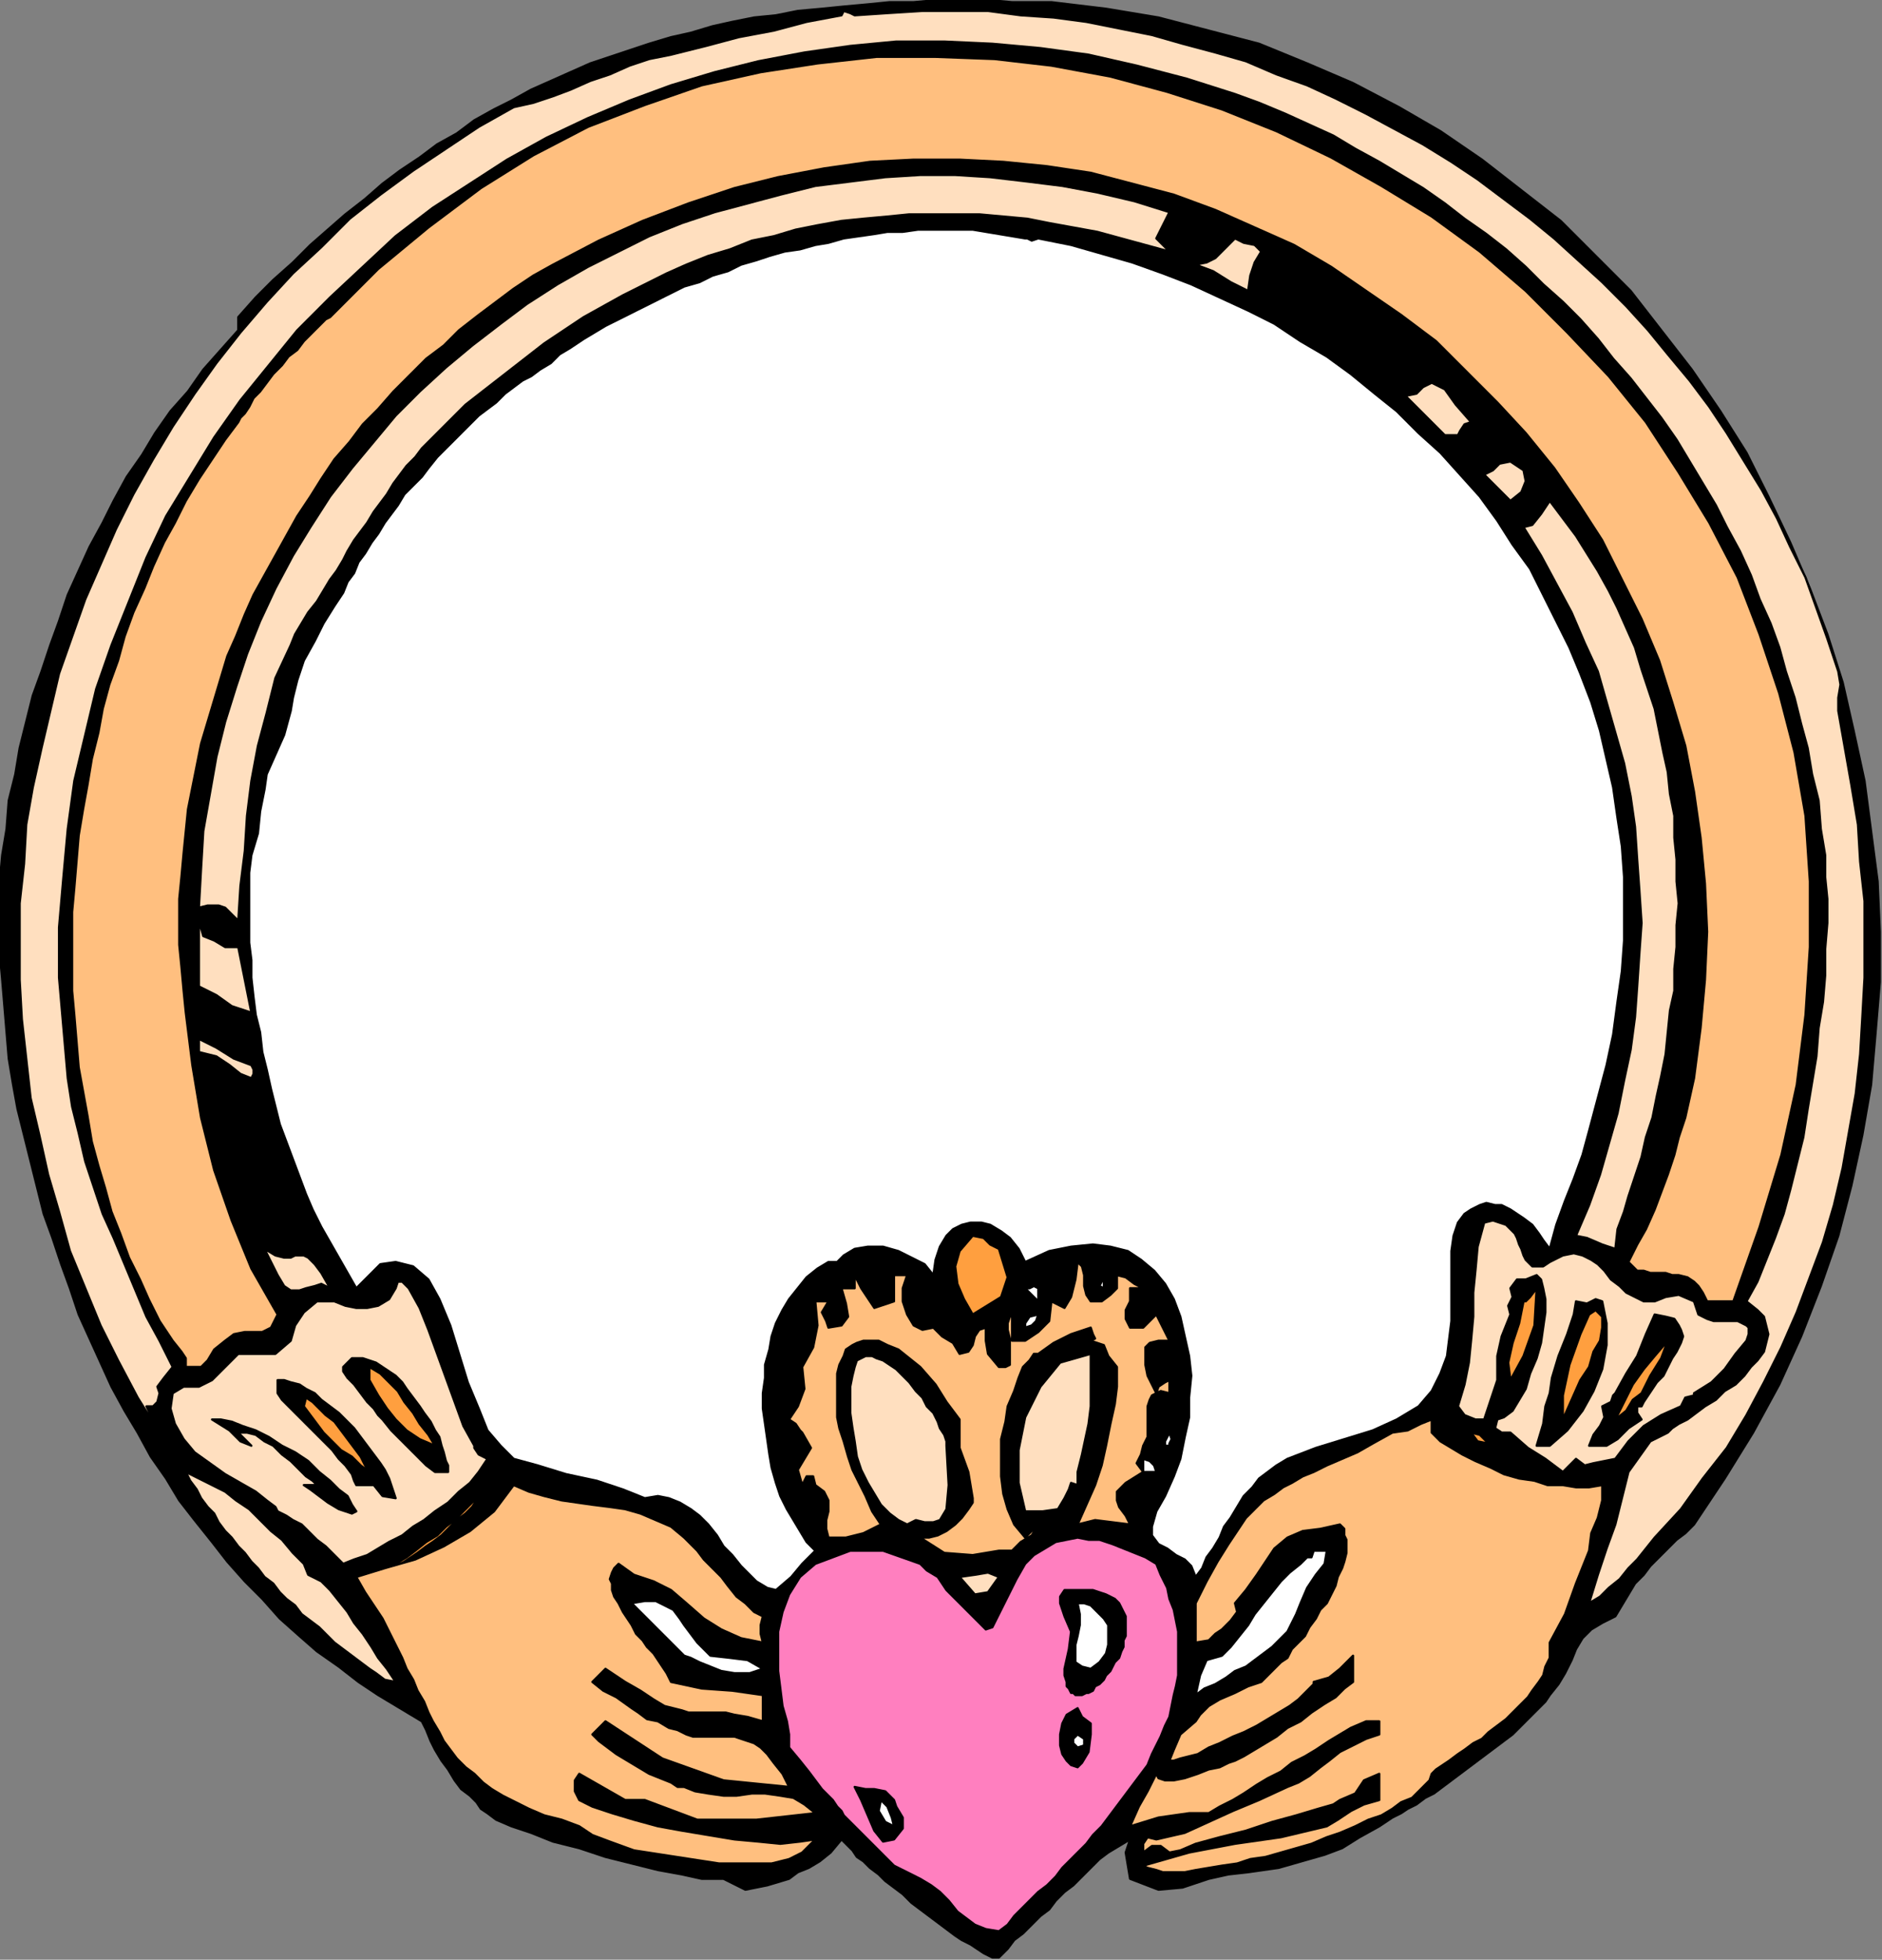 <?xml version="1.0" encoding="UTF-8" standalone="no"?>
<svg
   xmlns:dc="http://purl.org/dc/elements/1.1/"
   xmlns:cc="http://creativecommons.org/ns#"
   xmlns:rdf="http://www.w3.org/1999/02/22-rdf-syntax-ns#"
   xmlns:svg="http://www.w3.org/2000/svg"
   xmlns="http://www.w3.org/2000/svg"
   xmlns:sodipodi="http://sodipodi.sourceforge.net/DTD/sodipodi-0.dtd"
   xmlns:inkscape="http://www.inkscape.org/namespaces/inkscape"
   version="1.0"
   width="145.796mm"
   height="151.723mm"
   id="svg113"
   sodipodi:docname="BRSSG020.WMF">
  <rect width="100%" height="100%" fill="#808080" stroke="none"/>
  <sodipodi:namedview
     pagecolor="#ffffff"
     bordercolor="#666666"
     borderopacity="1"
     objecttolerance="10"
     gridtolerance="10"
     guidetolerance="10"
     inkscape:pageopacity="0"
     inkscape:pageshadow="2"
     inkscape:window-width="640"
     inkscape:window-height="480"
     id="namedview115" />
  <defs
     id="defs3">
    <pattern
       id="WMFhbasepattern"
       patternUnits="userSpaceOnUse"
       width="6"
       height="6"
       x="0"
       y="0" />
  </defs>
  <path
     style="fill:#000000;fill-rule:evenodd;fill-opacity:1;stroke:#000000;stroke-width:0.64px;stroke-linecap:round;stroke-linejoin:round;stroke-miterlimit:4;stroke-dasharray:none;stroke-opacity:1;"
     d="  M 307.84,0.64   L 323.84,2.56   L 339.2,5.12   L 353.92,8.96   L 368.64,12.8   L 382.72,18.56   L 396.16,24.32   L 409.6,31.36   L 421.76,38.4   L 433.92,46.72   L 445.44,55.68   L 456.96,64.64   L 467.2,74.88   L 477.44,85.12   L 486.4,96.64   L 495.36,108.16   L 503.68,120.32   L 511.36,132.48   L 517.76,145.28   L 524.16,158.72   L 529.92,172.16   L 535.04,185.6   L 539.52,199.68   L 542.72,213.76   L 545.92,228.48   L 547.84,243.2   L 549.76,257.92   L 550.4,272.64   L 550.4,287.36   L 549.12,302.72   L 547.84,317.44   L 545.28,332.16   L 542.08,346.88   L 538.24,361.6   L 533.12,376.32   L 527.36,391.04   L 520.96,405.12   L 513.28,419.2   L 504.96,432.64   L 496,446.08   L 496,446.08   L 493.44,448.64   L 490.88,450.56   L 488.32,453.12   L 485.76,455.68   L 483.2,458.24   L 481.28,460.8   L 478.72,463.36   L 476.8,466.56   L 474.88,469.76   L 472.96,472.96   L 472.96,472.96   L 469.12,474.88   L 465.92,476.8   L 463.36,479.36   L 461.44,482.56   L 460.16,485.76   L 458.24,489.6   L 456.32,492.8   L 453.76,496   L 453.76,496   L 452.48,497.92   L 450.56,499.84   L 448.64,501.76   L 446.72,503.68   L 444.8,505.6   L 442.88,507.52   L 440.32,509.44   L 437.76,511.36   L 435.2,513.28   L 432.64,515.2   L 430.08,517.12   L 427.52,519.04   L 424.96,520.96   L 422.4,522.88   L 419.84,524.8   L 417.28,526.08   L 414.72,528   L 412.16,529.28   L 410.24,530.56   L 407.68,531.84   L 405.76,533.12   L 403.84,534.4   L 403.84,534.4   L 398.08,537.6   L 392.96,540.8   L 387.84,542.72   L 383.36,544   L 378.88,545.28   L 374.4,546.56   L 369.92,547.2   L 365.44,547.84   L 359.68,548.48   L 353.92,549.76   L 353.92,549.76   L 346.24,552.32   L 339.2,552.96   L 330.88,549.76   L 330.88,549.76   L 330.24,545.92   L 329.6,542.08   L 330.88,538.24   L 330.88,538.24   L 327.68,540.16   L 324.48,542.08   L 321.92,544   L 319.36,546.56   L 316.8,549.12   L 314.24,551.68   L 311.68,553.6   L 311.68,553.6   L 309.12,556.16   L 307.2,558.72   L 304.64,560.64   L 302.08,563.2   L 299.52,565.76   L 296.96,567.68   L 295.04,570.24   L 292.48,572.8   L 292.48,572.8   L 291.84,572.8   L 290.56,572.8   L 289.28,572.16   L 288,571.52   L 286.08,570.24   L 284.16,568.96   L 281.6,567.68   L 279.68,566.4   L 277.12,564.48   L 274.56,562.56   L 272,560.64   L 269.44,558.72   L 266.88,556.8   L 264.32,554.24   L 261.76,552.32   L 259.2,550.4   L 257.28,548.48   L 254.72,546.56   L 252.8,544.64   L 250.88,543.36   L 249.6,541.44   L 248.32,540.16   L 247.04,538.88   L 246.4,538.24   L 246.4,538.24   L 243.2,542.08   L 240,544.64   L 236.8,546.56   L 233.6,547.84   L 231.04,549.76   L 231.04,549.76   L 224.64,551.68   L 218.24,552.96   L 211.84,549.76   L 211.84,549.76   L 209.28,549.76   L 205.44,549.76   L 199.68,548.48   L 192.64,547.2   L 184.96,545.28   L 177.28,543.36   L 169.6,540.8   L 161.92,538.88   L 155.52,536.32   L 149.76,534.4   L 145.28,532.48   L 142.72,530.56   L 142.72,530.56   L 140.8,529.28   L 139.52,527.36   L 137.6,525.44   L 135.04,523.52   L 133.12,520.96   L 131.2,517.76   L 129.28,515.2   L 127.36,512   L 126.08,509.44   L 124.8,506.24   L 123.52,503.68   L 123.52,503.68   L 117.12,499.84   L 110.72,496   L 104.96,492.16   L 99.2,487.68   L 92.8,483.2   L 87.68,478.72   L 81.92,473.6   L 76.8,467.84   L 71.68,462.72   L 66.56,456.96   L 62.08,451.2   L 56.96,444.8   L 52.48,439.04   L 48.64,432.64   L 44.16,426.24   L 40.32,419.2   L 36.48,412.8   L 32.64,405.76   L 29.44,398.72   L 26.24,391.68   L 23.04,384.64   L 20.48,376.96   L 17.92,369.92   L 15.36,362.24   L 12.8,355.2   L 10.88,347.52   L 8.96,339.84   L 7.04,332.16   L 5.12,324.48   L 3.84,317.44   L 2.56,309.76   L 1.92,302.08   L 1.28,294.4   L 0.64,286.72   L 0,279.68   L 0,272   L 0,264.96   L 0,257.28   L 0.64,250.24   L 0.64,250.24   L 2.56,250.24   L 1.92,250.24   L 0.64,250.24   L 0.64,250.24   L 1.92,242.56   L 2.56,234.24   L 4.48,226.56   L 5.76,218.88   L 7.68,211.2   L 9.6,203.52   L 12.16,196.48   L 14.72,188.8   L 17.28,181.76   L 19.84,174.08   L 23.04,167.04   L 26.24,160   L 30.08,152.96   L 33.28,146.56   L 37.12,139.52   L 41.6,133.12   L 45.44,126.72   L 49.92,120.32   L 55.04,114.56   L 59.52,108.16   L 64.64,102.4   L 69.76,96.64   L 69.76,96.64   L 69.76,92.8   L 74.88,87.04   L 80,81.92   L 85.76,76.8   L 90.88,71.68   L 96,67.2   L 101.12,62.72   L 106.88,58.24   L 112,53.76   L 117.12,49.92   L 122.88,46.08   L 128,42.24   L 133.76,39.04   L 138.88,35.2   L 144.64,32   L 149.76,29.44   L 155.52,26.24   L 161.28,23.68   L 167.04,21.12   L 172.8,18.56   L 178.56,16.64   L 184.32,14.72   L 190.08,12.8   L 196.48,10.88   L 202.24,9.6   L 208.64,7.68   L 214.4,6.4   L 220.8,5.12   L 227.2,4.48   L 233.6,3.2   L 240.64,2.56   L 247.04,1.92   L 254.08,1.28   L 260.48,0.64   L 267.52,0.64   L 274.56,0   L 281.6,0   L 289.28,0   L 296.32,0.64   L 304,0.64   L 304,0.64   L 307.84,0.64  z "
     id="path5" />
  <path
     style="fill:#ffdfbf;fill-rule:evenodd;fill-opacity:1;stroke:#000000;stroke-width:0.64px;stroke-linecap:round;stroke-linejoin:round;stroke-miterlimit:4;stroke-dasharray:none;stroke-opacity:1;"
     d="  M 538.24,196.48   L 538.88,200.32   L 538.24,204.16   L 538.24,208   L 538.24,208   L 540.16,218.88   L 542.08,229.76   L 544,241.28   L 544.64,252.16   L 545.92,263.68   L 545.92,275.2   L 545.92,286.08   L 545.28,297.6   L 544.64,308.48   L 543.36,320   L 541.44,330.88   L 539.52,341.76   L 536.96,352.64   L 533.76,363.52   L 529.92,373.76   L 526.08,384   L 521.6,394.24   L 516.48,404.48   L 511.36,414.08   L 505.6,423.68   L 498.56,432.64   L 492.16,441.6   L 484.48,449.92   L 484.48,449.92   L 481.92,453.12   L 479.36,456.32   L 476.8,458.88   L 474.24,462.08   L 471.04,464.64   L 468.48,467.2   L 465.28,469.12   L 465.28,469.12   L 467.84,460.8   L 470.4,453.12   L 472.96,446.08   L 472.96,446.08   L 476.8,430.72   L 480,426.24   L 483.2,421.76   L 488.32,419.2   L 488.32,419.2   L 489.6,417.92   L 491.52,416.64   L 494.08,415.36   L 496.64,413.44   L 499.2,411.52   L 502.4,409.6   L 504.96,407.04   L 508.16,405.12   L 510.72,402.56   L 512.64,400   L 514.56,398.08   L 516.48,395.52   L 517.12,392.96   L 517.76,390.4   L 517.12,387.84   L 516.48,385.28   L 514.56,383.36   L 511.36,380.8   L 511.36,380.8   L 514.56,375.04   L 517.12,368.64   L 519.68,362.24   L 522.24,355.2   L 524.16,348.16   L 526.08,340.48   L 528,332.8   L 529.28,324.48   L 530.56,316.8   L 531.84,309.12   L 532.48,300.8   L 533.76,293.12   L 534.4,285.44   L 534.4,277.76   L 535.04,270.08   L 535.04,263.04   L 534.4,256.64   L 534.4,250.24   L 534.4,250.24   L 533.12,242.56   L 532.48,234.24   L 530.56,226.56   L 529.28,218.88   L 527.36,211.84   L 525.44,204.16   L 522.88,196.48   L 520.96,189.44   L 518.4,182.4   L 515.2,175.36   L 512.64,168.32   L 509.44,161.28   L 505.6,154.24   L 502.4,147.84   L 498.56,141.44   L 494.72,135.04   L 490.88,128.64   L 486.4,122.24   L 481.92,116.48   L 477.44,110.72   L 472.32,104.96   L 467.84,99.2   L 462.72,93.44   L 457.6,88.32   L 451.84,83.2   L 446.72,78.08   L 440.96,72.96   L 435.2,68.48   L 428.8,64   L 423.04,59.52   L 416.64,55.04   L 410.24,51.2   L 403.84,47.36   L 396.8,43.52   L 390.4,39.68   L 383.36,36.48   L 376.32,33.28   L 368.64,30.08   L 361.6,27.52   L 361.6,27.52   L 347.52,23.04   L 332.8,19.2   L 318.72,16   L 304.64,14.08   L 290.56,12.8   L 276.48,12.16   L 262.4,12.16   L 248.96,13.44   L 235.52,15.36   L 222.08,17.92   L 209.28,21.12   L 196.48,24.96   L 184.32,29.44   L 172.16,34.56   L 160,40.32   L 148.48,46.72   L 137.6,53.76   L 126.72,60.8   L 115.84,69.12   L 106.24,78.08   L 96.64,87.04   L 87.04,96.64   L 78.72,106.88   L 70.4,117.12   L 62.72,128   L 55.68,139.52   L 48.64,151.04   L 42.88,163.2   L 37.76,176   L 32.64,188.8   L 28.16,201.6   L 24.96,215.04   L 21.76,228.48   L 19.84,242.56   L 18.56,256.64   L 17.28,271.36   L 17.28,286.08   L 18.56,300.8   L 19.84,315.52   L 19.84,315.52   L 21.12,323.84   L 23.04,331.52   L 24.96,339.84   L 27.52,347.52   L 30.08,355.2   L 33.28,362.24   L 36.48,369.92   L 39.68,377.6   L 42.88,385.28   L 46.72,392.32   L 50.56,400   L 50.56,400   L 48,403.2   L 46.08,405.76   L 46.72,407.68   L 46.72,407.68   L 46.08,410.24   L 44.8,411.52   L 42.88,411.52   L 42.88,411.52   L 46.72,419.2   L 40.32,408.96   L 34.56,398.08   L 29.44,387.84   L 24.96,376.96   L 20.48,366.08   L 17.28,354.56   L 14.08,343.68   L 11.52,332.16   L 8.96,321.28   L 7.68,309.76   L 6.4,298.24   L 5.76,286.72   L 5.76,275.2   L 5.76,264.32   L 7.04,252.8   L 7.68,241.28   L 9.6,230.4   L 12.16,218.88   L 14.72,208   L 17.28,197.12   L 21.12,186.24   L 24.96,175.36   L 29.44,165.12   L 33.92,154.88   L 39.04,144.64   L 44.8,134.4   L 50.56,124.8   L 56.96,115.2   L 63.36,106.24   L 70.4,97.28   L 78.08,88.32   L 85.76,80   L 94.08,72.32   L 102.4,64   L 111.36,56.96   L 120.96,49.92   L 130.56,43.52   L 140.16,37.12   L 150.4,31.36   L 150.4,31.36   L 156.16,30.08   L 161.92,28.16   L 167.04,26.24   L 172.8,23.68   L 178.56,21.76   L 184.32,19.2   L 190.08,17.28   L 196.48,16   L 196.48,16   L 206.72,13.44   L 216.32,10.88   L 226.56,8.96   L 236.16,6.4   L 246.4,4.48   L 246.4,4.48   L 247.04,3.2   L 248.96,3.84   L 250.24,4.48   L 250.24,4.48   L 259.84,3.84   L 270.08,3.2   L 279.68,3.2   L 289.28,3.2   L 298.88,4.48   L 308.48,5.12   L 318.08,6.4   L 327.68,8.32   L 337.28,10.24   L 346.24,12.8   L 355.84,15.36   L 364.8,17.92   L 373.76,21.76   L 382.72,24.96   L 391.04,28.8   L 400,33.28   L 408.32,37.76   L 416.64,42.24   L 424.96,47.36   L 432.64,52.48   L 440.32,58.24   L 448,64   L 455.04,69.76   L 462.08,76.16   L 469.12,82.56   L 476.16,89.6   L 482.56,96.64   L 488.32,103.68   L 494.72,111.36   L 500.48,119.04   L 505.6,126.72   L 510.72,135.04   L 515.84,143.36   L 520.32,151.68   L 524.16,160   L 528.64,168.96   L 531.84,177.92   L 535.04,186.88   L 538.24,196.48  z "
     id="path7" />
  <path
     style="fill:#ffbf7f;fill-rule:evenodd;fill-opacity:1;stroke:#000000;stroke-width:0.64px;stroke-linecap:round;stroke-linejoin:round;stroke-miterlimit:4;stroke-dasharray:none;stroke-opacity:1;"
     d="  M 507.52,380.8   L 499.84,380.8   L 498.56,378.24   L 497.28,376.32   L 496,375.04   L 494.08,373.76   L 491.52,373.12   L 489.6,373.12   L 487.68,372.48   L 485.12,372.48   L 483.2,372.48   L 481.28,371.84   L 479.36,371.84   L 478.08,370.56   L 476.8,369.28   L 476.8,369.28   L 479.36,364.16   L 481.92,359.68   L 484.48,353.92   L 486.4,348.8   L 488.32,343.68   L 490.24,337.92   L 491.52,332.8   L 493.44,327.04   L 494.72,321.28   L 496,315.52   L 496,315.52   L 497.92,300.8   L 499.2,286.72   L 499.84,272.64   L 499.2,258.56   L 497.92,245.12   L 496,231.68   L 493.44,218.24   L 489.6,205.44   L 485.76,193.28   L 480.64,181.12   L 474.88,169.6   L 469.12,158.08   L 462.08,147.2   L 455.04,136.96   L 446.72,126.72   L 438.4,117.76   L 429.44,108.8   L 420.48,99.84   L 410.24,92.16   L 400,85.12   L 389.76,78.08   L 378.88,71.68   L 367.36,66.56   L 355.84,61.44   L 343.68,56.96   L 331.52,53.76   L 319.36,50.56   L 306.56,48.64   L 293.76,47.36   L 280.96,46.72   L 267.52,46.72   L 254.72,47.36   L 241.28,49.28   L 227.84,51.84   L 215.04,55.04   L 201.6,59.52   L 188.16,64.64   L 175.36,70.4   L 161.92,77.44   L 161.92,77.44   L 156.16,80.64   L 150.4,84.48   L 145.28,88.32   L 140.16,92.16   L 134.4,96.64   L 129.92,101.12   L 124.8,104.96   L 119.68,110.08   L 115.2,114.56   L 110.72,119.68   L 106.24,124.16   L 102.4,129.28   L 97.92,134.4   L 94.08,140.16   L 90.88,145.28   L 87.04,151.04   L 83.84,156.8   L 80.64,162.56   L 77.44,168.32   L 74.24,174.08   L 71.68,179.84   L 69.12,186.24   L 66.56,192   L 64.64,198.4   L 62.72,204.8   L 60.8,211.2   L 58.88,217.6   L 57.6,224   L 56.32,230.4   L 55.04,236.8   L 54.4,243.2   L 53.76,249.6   L 53.12,256.64   L 52.48,263.04   L 52.48,269.44   L 52.48,276.48   L 53.12,282.88   L 53.76,289.92   L 54.4,296.32   L 54.4,296.32   L 56.32,311.68   L 58.88,327.04   L 62.72,342.4   L 67.84,357.12   L 73.6,371.2   L 81.28,384.64   L 81.28,384.64   L 79.36,388.48   L 76.8,389.76   L 74.24,389.76   L 71.68,389.76   L 68.48,390.4   L 65.92,392.32   L 65.92,392.32   L 62.72,394.88   L 60.8,398.08   L 58.88,400   L 54.4,400   L 54.4,400   L 54.4,397.44   L 53.12,395.52   L 50.56,392.32   L 50.56,392.32   L 46.72,386.56   L 43.52,380.16   L 40.96,374.4   L 37.76,368   L 35.2,360.96   L 32.64,354.56   L 30.72,347.52   L 28.8,341.12   L 26.88,334.08   L 25.6,326.4   L 24.32,319.36   L 23.04,312.32   L 22.4,304.64   L 21.76,296.96   L 21.12,289.92   L 21.12,282.24   L 21.12,274.56   L 21.12,266.88   L 21.76,259.84   L 22.4,252.16   L 23.04,244.48   L 24.32,236.8   L 25.6,229.76   L 26.88,222.08   L 28.8,214.4   L 30.08,207.36   L 32,200.32   L 34.56,193.28   L 36.48,186.24   L 39.04,179.2   L 42.24,172.16   L 44.8,165.76   L 48,158.72   L 51.2,152.96   L 54.4,146.56   L 58.24,140.16   L 62.08,134.4   L 65.92,128.64   L 69.76,123.52   L 69.76,123.52   L 70.4,122.24   L 71.68,120.96   L 72.96,119.04   L 74.24,116.48   L 76.16,114.56   L 78.08,112   L 80,109.44   L 82.56,106.88   L 84.48,104.32   L 87.04,102.4   L 88.96,99.84   L 90.88,97.92   L 92.8,96   L 94.08,94.72   L 95.36,93.44   L 96.64,92.8   L 96.64,92.8   L 110.72,78.72   L 125.44,66.56   L 140.8,55.04   L 156.16,45.44   L 172.16,37.12   L 188.8,30.72   L 205.44,24.96   L 222.72,21.12   L 239.36,18.56   L 256.64,16.64   L 273.92,16.64   L 291.2,17.28   L 307.84,19.2   L 325.12,22.4   L 341.76,26.88   L 357.76,32   L 373.76,38.4   L 389.76,46.08   L 404.48,54.4   L 419.2,63.36   L 433.28,73.6   L 446.72,85.12   L 458.88,97.28   L 471.04,110.08   L 481.92,123.52   L 491.52,138.24   L 500.48,152.96   L 508.8,168.96   L 515.2,185.6   L 520.96,202.88   L 525.44,220.16   L 528.64,238.72   L 529.92,257.92   L 529.92,277.12   L 528.64,296.96   L 526.08,317.44   L 521.6,337.92   L 515.2,359.04   L 507.52,380.8  z "
     id="path9" />
  <path
     style="fill:#ffdfbf;fill-rule:evenodd;fill-opacity:1;stroke:#000000;stroke-width:0.64px;stroke-linecap:round;stroke-linejoin:round;stroke-miterlimit:4;stroke-dasharray:none;stroke-opacity:1;"
     d="  M 342.4,62.08   L 338.56,69.76   L 342.4,73.6   L 335.36,71.68   L 328.32,69.76   L 321.28,67.84   L 314.24,66.56   L 307.2,65.28   L 300.8,64   L 293.76,63.36   L 286.72,62.72   L 279.68,62.72   L 273.28,62.72   L 266.24,62.72   L 259.84,63.36   L 252.8,64   L 246.4,64.64   L 239.36,65.92   L 232.96,67.2   L 226.56,69.12   L 220.16,70.4   L 213.76,72.96   L 207.36,74.88   L 200.96,77.44   L 195.2,80   L 188.8,83.2   L 182.4,86.4   L 176.64,89.6   L 170.88,92.8   L 165.12,96.64   L 159.36,100.48   L 153.6,104.96   L 147.84,109.44   L 142.08,113.92   L 136.32,118.4   L 131.2,123.52   L 131.2,123.52   L 128.64,126.08   L 126.08,128.64   L 123.52,131.2   L 121.6,133.76   L 119.04,136.32   L 117.12,138.88   L 115.2,141.44   L 113.28,144.64   L 111.36,147.2   L 109.44,149.76   L 107.52,152.96   L 105.6,155.52   L 103.68,158.08   L 101.76,161.28   L 100.48,163.84   L 98.56,167.04   L 96.64,169.6   L 96.64,169.6   L 94.72,172.8   L 92.8,176   L 90.24,179.2   L 88.32,182.4   L 86.4,185.6   L 85.12,188.8   L 85.12,188.8   L 80.64,198.4   L 78.08,208.64   L 75.52,218.24   L 73.6,228.48   L 72.32,238.72   L 71.68,248.96   L 70.4,259.2   L 69.76,269.44   L 69.76,269.44   L 65.92,265.6   L 64,264.96   L 60.8,264.96   L 58.24,265.6   L 58.24,265.6   L 58.88,254.08   L 59.52,243.2   L 61.44,232.32   L 63.36,221.44   L 65.92,211.2   L 69.12,200.96   L 72.32,191.36   L 76.16,181.76   L 80.64,172.16   L 85.76,162.56   L 90.88,154.24   L 96.64,145.28   L 103.04,136.96   L 109.44,129.28   L 115.84,121.6   L 122.88,114.56   L 130.56,107.52   L 138.24,101.12   L 146.56,94.72   L 154.24,88.96   L 163.2,83.2   L 172.16,78.08   L 181.12,73.6   L 190.08,69.12   L 199.68,65.28   L 209.28,62.08   L 218.88,59.52   L 228.48,56.96   L 238.72,54.4   L 248.96,53.12   L 259.2,51.84   L 269.44,51.2   L 279.68,51.2   L 289.92,51.84   L 300.8,53.12   L 311.04,54.4   L 321.28,56.32   L 332.16,58.88   L 342.4,62.08  z "
     id="path11" />
  <path
     style="fill:#ffffff;fill-rule:evenodd;fill-opacity:1;stroke:#000000;stroke-width:0.64px;stroke-linecap:round;stroke-linejoin:round;stroke-miterlimit:4;stroke-dasharray:none;stroke-opacity:1;"
     d="  M 304,69.76   L 304,69.76   L 313.6,71.68   L 322.56,74.24   L 331.52,76.8   L 340.48,80   L 348.8,83.2   L 357.12,87.04   L 365.44,90.88   L 373.12,94.72   L 380.8,99.84   L 388.48,104.32   L 395.52,109.44   L 402.56,115.2   L 408.96,120.32   L 415.36,126.72   L 421.76,132.48   L 427.52,138.88   L 433.28,145.28   L 438.4,152.32   L 442.88,159.36   L 448,166.4   L 451.84,174.08   L 455.68,181.76   L 459.52,189.44   L 462.72,197.12   L 465.92,205.44   L 468.48,213.76   L 470.4,222.08   L 472.32,230.4   L 473.6,239.36   L 474.88,247.68   L 475.52,256.64   L 475.52,265.6   L 475.52,275.2   L 474.88,284.16   L 473.6,293.12   L 472.32,302.72   L 470.4,311.68   L 467.84,321.28   L 465.28,330.88   L 465.28,330.88   L 463.36,337.92   L 460.8,344.96   L 458.24,351.36   L 455.68,358.4   L 453.76,365.44   L 453.76,365.44   L 451.84,362.88   L 450.56,360.96   L 448.64,358.4   L 446.08,356.48   L 444.16,355.2   L 442.24,353.92   L 439.68,352.64   L 437.76,352.64   L 435.2,352   L 433.28,352.64   L 430.72,353.92   L 428.8,355.2   L 426.88,357.76   L 426.88,357.76   L 425.6,361.6   L 424.96,366.08   L 424.96,371.2   L 424.96,375.68   L 424.96,380.8   L 424.96,386.56   L 424.32,391.68   L 423.68,396.8   L 421.76,401.92   L 419.2,407.04   L 415.36,411.52   L 415.36,411.52   L 408.96,415.36   L 401.92,418.56   L 393.6,421.12   L 385.28,423.68   L 376.96,426.88   L 376.96,426.88   L 373.76,428.8   L 371.2,430.72   L 368.64,432.64   L 366.72,435.2   L 364.16,437.76   L 362.24,440.96   L 360.32,444.16   L 358.4,446.72   L 357.12,449.92   L 355.2,453.12   L 353.28,455.68   L 352,458.88   L 350.08,461.44   L 350.08,461.44   L 348.8,458.24   L 346.88,456.32   L 344.32,455.04   L 341.76,453.12   L 339.2,451.84   L 337.28,449.28   L 337.28,446.72   L 338.56,442.24   L 338.56,442.24   L 341.12,437.76   L 343.68,432   L 345.6,426.88   L 346.88,420.48   L 348.16,414.72   L 348.16,408.96   L 348.8,402.56   L 348.16,396.8   L 346.88,391.04   L 345.6,385.28   L 343.68,380.16   L 341.12,375.68   L 337.92,371.84   L 334.08,368.64   L 330.24,366.08   L 325.12,364.8   L 320,364.16   L 313.6,364.8   L 307.2,366.08   L 300.16,369.28   L 300.16,369.28   L 298.24,365.44   L 295.68,362.24   L 293.12,360.32   L 289.92,358.4   L 287.36,357.76   L 284.16,357.76   L 281.6,358.4   L 279.04,359.68   L 277.12,361.6   L 275.2,364.8   L 273.92,368.64   L 273.28,373.12   L 273.28,373.12   L 270.72,369.92   L 266.88,368   L 263.04,366.08   L 258.56,364.8   L 254.08,364.8   L 250.24,365.44   L 250.24,365.44   L 247.04,367.36   L 245.12,369.28   L 242.56,369.28   L 242.56,369.28   L 239.36,371.2   L 236.16,373.76   L 233.6,376.96   L 231.04,380.16   L 229.12,383.36   L 227.2,387.2   L 225.92,391.04   L 225.28,394.88   L 224,399.36   L 224,403.2   L 223.36,407.68   L 223.36,412.16   L 224,416.64   L 224.64,421.12   L 225.28,425.6   L 225.92,429.44   L 227.2,433.92   L 228.48,437.76   L 230.4,441.6   L 232.32,444.8   L 234.24,448   L 236.16,451.2   L 238.72,453.76   L 238.72,453.76   L 234.88,457.6   L 231.68,461.44   L 227.2,465.28   L 227.2,465.28   L 227.2,465.28   L 224.64,464.64   L 221.44,462.72   L 219.52,460.8   L 216.96,458.24   L 214.4,455.04   L 211.84,452.48   L 209.92,449.28   L 207.36,446.08   L 204.8,443.52   L 202.24,441.6   L 199.04,439.68   L 195.84,438.4   L 192.64,437.76   L 188.8,438.4   L 188.8,438.4   L 182.4,435.84   L 174.72,433.28   L 165.76,431.36   L 157.44,428.8   L 150.4,426.88   L 150.4,426.88   L 146.56,423.04   L 146.56,423.04   L 142.72,418.56   L 140.16,412.16   L 136.96,404.48   L 134.4,396.16   L 131.84,387.84   L 128.64,380.16   L 125.44,374.4   L 120.96,370.56   L 115.84,369.28   L 115.84,369.28   L 111.36,369.92   L 108.16,373.12   L 104.32,376.96   L 104.32,376.96   L 101.76,372.48   L 99.2,368   L 96.64,363.52   L 94.08,359.04   L 91.52,353.92   L 89.6,349.44   L 87.68,344.32   L 85.76,339.2   L 83.84,334.08   L 81.92,328.96   L 80.64,323.84   L 79.36,318.72   L 78.08,312.96   L 76.8,307.84   L 76.16,302.08   L 74.88,296.96   L 74.24,291.84   L 73.6,286.08   L 73.6,280.96   L 72.96,275.84   L 72.96,270.72   L 72.96,265.6   L 72.96,260.48   L 72.96,255.36   L 73.6,250.24   L 73.6,250.24   L 75.52,243.84   L 76.16,237.44   L 77.44,231.04   L 77.44,231.04   L 78.08,226.56   L 80.64,220.8   L 83.2,215.04   L 85.12,208   L 85.12,208   L 85.76,204.16   L 87.04,199.04   L 88.96,193.28   L 92.16,187.52   L 94.72,182.4   L 97.92,177.28   L 100.48,173.44   L 100.48,173.44   L 101.76,170.24   L 103.68,167.68   L 104.96,164.48   L 106.88,161.92   L 108.8,158.72   L 110.72,156.16   L 112.64,152.96   L 114.56,150.4   L 116.48,147.84   L 118.4,144.64   L 120.96,142.08   L 123.52,139.52   L 125.44,136.96   L 128,133.76   L 130.56,131.2   L 132.48,129.28   L 135.04,126.72   L 137.6,124.16   L 140.16,121.6   L 142.72,119.68   L 145.28,117.76   L 147.84,115.2   L 150.4,113.28   L 152.96,111.36   L 155.52,110.08   L 158.08,108.16   L 158.08,108.16   L 161.28,106.24   L 163.84,103.68   L 167.04,101.76   L 170.88,99.2   L 174.08,97.28   L 177.28,95.36   L 181.12,93.44   L 184.96,91.52   L 188.8,89.6   L 192.64,87.68   L 196.48,85.76   L 200.32,83.84   L 204.8,82.56   L 208.64,80.64   L 213.12,79.36   L 216.96,77.44   L 221.44,76.16   L 225.28,74.88   L 229.76,73.6   L 234.24,72.96   L 238.72,71.68   L 242.56,71.04   L 247.04,69.76   L 251.52,69.12   L 256,68.48   L 259.84,67.84   L 264.32,67.84   L 268.8,67.2   L 272.64,67.2   L 276.48,67.2   L 280.96,67.2   L 284.8,67.2   L 288.64,67.84   L 292.48,68.48   L 296.32,69.12   L 300.16,69.76   L 300.16,69.76   L 300.8,69.76   L 302.08,70.4   L 304,69.76  z "
     id="path13" />
  <path
     style="fill:#ffdfbf;fill-rule:evenodd;fill-opacity:1;stroke:#000000;stroke-width:0.64px;stroke-linecap:round;stroke-linejoin:round;stroke-miterlimit:4;stroke-dasharray:none;stroke-opacity:1;"
     d="  M 369.28,73.6   L 367.36,76.8   L 366.08,80.64   L 365.44,85.12   L 365.44,85.12   L 360.32,82.56   L 355.2,79.36   L 350.08,77.44   L 350.08,77.44   L 353.28,76.8   L 355.84,75.52   L 357.76,73.6   L 357.76,73.6   L 361.6,69.76   L 364.16,71.04   L 367.36,71.68   L 369.28,73.6  z "
     id="path15" />
  <path
     style="fill:#ffdfbf;fill-rule:evenodd;fill-opacity:1;stroke:#000000;stroke-width:0.64px;stroke-linecap:round;stroke-linejoin:round;stroke-miterlimit:4;stroke-dasharray:none;stroke-opacity:1;"
     d="  M 430.72,123.52   L 428.8,124.16   L 427.52,126.08   L 426.88,127.36   L 426.88,127.36   L 425.6,127.36   L 424.96,127.36   L 423.04,127.36   L 423.04,127.36   L 411.52,115.84   L 414.72,115.2   L 416.64,113.28   L 419.2,112   L 419.2,112   L 423.04,113.92   L 426.24,118.4   L 430.72,123.52  z "
     id="path17" />
  <path
     style="fill:#ffdfbf;fill-rule:evenodd;fill-opacity:1;stroke:#000000;stroke-width:0.64px;stroke-linecap:round;stroke-linejoin:round;stroke-miterlimit:4;stroke-dasharray:none;stroke-opacity:1;"
     d="  M 442.24,146.56   L 434.56,138.88   L 437.12,137.6   L 439.04,135.68   L 442.24,135.04   L 442.24,135.04   L 446.08,137.6   L 446.72,140.8   L 445.44,144   L 442.24,146.56  z "
     id="path19" />
  <path
     style="fill:#ffdfbf;fill-rule:evenodd;fill-opacity:1;stroke:#000000;stroke-width:0.64px;stroke-linecap:round;stroke-linejoin:round;stroke-miterlimit:4;stroke-dasharray:none;stroke-opacity:1;"
     d="  M 472.96,365.44   L 469.12,364.16   L 464.64,362.24   L 461.44,361.6   L 461.44,361.6   L 465.28,352.64   L 468.48,343.68   L 471.04,334.72   L 473.6,325.76   L 475.52,316.16   L 477.44,307.2   L 478.72,297.6   L 479.36,288.64   L 480,279.04   L 480.64,270.08   L 480,260.48   L 479.36,251.52   L 478.72,241.92   L 477.44,232.96   L 475.52,223.36   L 472.96,214.4   L 470.4,205.44   L 467.84,196.48   L 464,188.16   L 460.16,179.2   L 455.68,170.88   L 451.2,162.56   L 446.08,154.24   L 446.08,154.24   L 448.64,153.6   L 451.2,150.4   L 453.76,146.56   L 453.76,146.56   L 457.6,151.68   L 461.44,156.8   L 464.64,161.92   L 467.84,167.04   L 471.04,172.8   L 473.6,177.92   L 476.16,183.68   L 478.72,189.44   L 480.64,195.84   L 482.56,201.6   L 484.48,207.36   L 485.76,213.76   L 487.04,220.16   L 488.32,225.92   L 488.96,232.32   L 490.24,238.72   L 490.24,245.12   L 490.88,251.52   L 490.88,257.92   L 491.52,264.32   L 490.88,270.72   L 490.88,277.12   L 490.24,283.52   L 490.24,289.92   L 488.96,295.68   L 488.32,302.08   L 487.68,308.48   L 486.4,314.88   L 485.12,320.64   L 483.84,327.04   L 481.92,332.8   L 480.64,338.56   L 478.72,344.32   L 476.8,350.08   L 476.8,350.08   L 475.52,354.56   L 473.6,359.68   L 472.96,365.44  z "
     id="path21" />
  <path
     style="fill:#ffdfbf;fill-rule:evenodd;fill-opacity:1;stroke:#000000;stroke-width:0.64px;stroke-linecap:round;stroke-linejoin:round;stroke-miterlimit:4;stroke-dasharray:none;stroke-opacity:1;"
     d="  M 58.24,269.44   L 59.52,273.92   L 62.72,275.2   L 65.92,277.12   L 65.92,277.12   L 69.76,277.12   L 73.6,296.32   L 67.84,294.4   L 63.36,291.2   L 58.24,288.64   L 58.24,288.64   L 58.24,288.64   L 58.24,269.44   L 58.24,269.44  z "
     id="path23" />
  <path
     style="fill:#ffdfbf;fill-rule:evenodd;fill-opacity:1;stroke:#000000;stroke-width:0.64px;stroke-linecap:round;stroke-linejoin:round;stroke-miterlimit:4;stroke-dasharray:none;stroke-opacity:1;"
     d="  M 73.6,311.68   L 74.24,312.96   L 74.24,314.24   L 73.6,315.52   L 73.6,315.52   L 70.4,314.24   L 67.2,311.68   L 63.36,309.12   L 58.24,307.84   L 58.24,307.84   L 58.24,304   L 63.36,306.56   L 68.48,309.76   L 73.6,311.68  z "
     id="path25" />
  <path
     style="fill:#ffdfbf;fill-rule:evenodd;fill-opacity:1;stroke:#000000;stroke-width:0.64px;stroke-linecap:round;stroke-linejoin:round;stroke-miterlimit:4;stroke-dasharray:none;stroke-opacity:1;"
     d="  M 496,380.8   L 496.64,382.72   L 497.28,384.64   L 498.56,385.28   L 499.84,385.92   L 501.76,386.56   L 503.68,386.56   L 505.6,386.56   L 507.52,386.56   L 508.8,386.56   L 510.08,387.2   L 511.36,387.84   L 512,388.48   L 512,390.4   L 511.36,392.32   L 511.36,392.32   L 508.16,396.16   L 504.96,400.64   L 501.12,404.48   L 496,407.68   L 496,407.68   L 496,408.32   L 493.44,408.96   L 492.16,411.52   L 492.16,411.52   L 486.4,414.08   L 481.28,417.28   L 476.8,421.76   L 472.96,426.88   L 472.96,426.88   L 469.76,427.52   L 466.56,428.16   L 464,428.8   L 461.44,426.88   L 461.44,426.88   L 457.6,430.72   L 452.48,426.88   L 447.36,423.68   L 442.24,419.2   L 442.24,419.2   L 439.68,419.2   L 437.76,417.92   L 438.4,415.36   L 438.4,415.36   L 440.32,414.72   L 442.88,412.8   L 444.8,409.6   L 446.72,406.4   L 448,401.92   L 449.92,397.44   L 451.2,392.96   L 451.84,388.48   L 452.48,384   L 452.48,380.16   L 451.84,376.96   L 451.2,374.4   L 449.92,373.12   L 449.92,373.12   L 446.72,374.4   L 444.16,374.4   L 442.24,376.96   L 442.24,376.96   L 442.88,379.52   L 441.6,382.08   L 442.24,384.64   L 442.24,384.64   L 439.68,391.04   L 438.4,396.8   L 438.4,403.84   L 438.4,403.84   L 438.4,403.84   L 434.56,415.36   L 432,415.36   L 428.8,414.08   L 426.88,411.52   L 426.88,411.52   L 428.8,405.12   L 430.08,398.72   L 430.72,392.32   L 431.36,385.28   L 431.36,378.24   L 432,371.84   L 432.64,364.8   L 434.56,357.76   L 434.56,357.76   L 437.12,357.12   L 439.04,357.76   L 440.96,358.4   L 442.24,359.68   L 443.52,360.96   L 444.16,362.24   L 444.8,364.16   L 445.44,365.44   L 446.08,367.36   L 446.72,368.64   L 448,369.92   L 448.64,370.56   L 449.92,370.56   L 451.84,370.56   L 453.76,369.28   L 453.76,369.28   L 457.6,367.36   L 460.8,366.72   L 463.36,367.36   L 465.92,368.64   L 467.84,369.92   L 469.76,371.84   L 471.68,374.4   L 474.24,376.32   L 476.16,378.24   L 478.72,379.52   L 481.28,380.8   L 484.48,380.8   L 484.48,380.8   L 487.68,379.52   L 491.52,378.88   L 496,380.8  z "
     id="path27" />
  <path
     style="fill:#ff9f3f;fill-rule:evenodd;fill-opacity:1;stroke:#000000;stroke-width:0.64px;stroke-linecap:round;stroke-linejoin:round;stroke-miterlimit:4;stroke-dasharray:none;stroke-opacity:1;"
     d="  M 284.8,384.64   L 282.24,380.16   L 280.32,375.68   L 279.68,370.56   L 280.96,366.08   L 284.8,361.6   L 284.8,361.6   L 288,362.24   L 289.92,364.16   L 292.48,365.44   L 292.48,365.44   L 295.04,373.76   L 293.12,379.52   L 284.8,384.64  z "
     id="path29" />
  <path
     style="fill:#ffdfbf;fill-rule:evenodd;fill-opacity:1;stroke:#000000;stroke-width:0.64px;stroke-linecap:round;stroke-linejoin:round;stroke-miterlimit:4;stroke-dasharray:none;stroke-opacity:1;"
     d="  M 96.64,376.96   L 94.08,375.68   L 92.16,376.32   L 89.6,376.96   L 87.68,377.6   L 85.12,377.6   L 83.2,376.32   L 81.28,373.12   L 81.28,373.12   L 80.64,371.84   L 79.36,369.28   L 77.44,365.44   L 77.44,365.44   L 80.64,367.36   L 83.2,368   L 85.12,368   L 86.4,367.36   L 87.68,367.36   L 88.96,367.36   L 90.24,368   L 92.16,369.92   L 94.08,372.48   L 96.64,376.96  z "
     id="path31" />
  <path
     style="fill:#ffbf7f;fill-rule:evenodd;fill-opacity:1;stroke:#000000;stroke-width:0.64px;stroke-linecap:round;stroke-linejoin:round;stroke-miterlimit:4;stroke-dasharray:none;stroke-opacity:1;"
     d="  M 327.04,376.96   L 327.04,373.12   L 329.6,373.76   L 332.16,375.68   L 334.72,376.96   L 334.72,376.96   L 330.88,376.96   L 330.88,380.8   L 329.6,383.36   L 329.6,385.92   L 330.88,388.48   L 330.88,388.48   L 334.72,388.48   L 338.56,384.64   L 342.4,392.32   L 339.2,392.32   L 336.64,392.96   L 335.36,394.24   L 335.36,396.8   L 335.36,399.36   L 336,402.56   L 337.28,405.12   L 338.56,407.68   L 338.56,407.68   L 339.2,405.76   L 341.12,404.48   L 342.4,403.84   L 342.4,403.84   L 342.4,407.68   L 339.84,407.04   L 338.56,407.68   L 337.28,408.32   L 336.64,409.6   L 336,411.52   L 336,413.44   L 336,415.36   L 336,417.28   L 336,419.2   L 336,420.48   L 335.36,421.76   L 334.72,423.04   L 334.72,423.04   L 334.08,425.6   L 332.8,428.16   L 334.72,430.72   L 334.72,430.72   L 329.6,433.92   L 327.04,436.48   L 327.04,439.04   L 327.68,440.96   L 329.6,443.52   L 330.88,446.08   L 330.88,446.08   L 330.88,446.08   L 325.76,445.44   L 320.64,444.8   L 315.52,446.08   L 315.52,446.08   L 318.08,440.32   L 320.64,434.56   L 322.56,428.8   L 323.84,423.04   L 325.12,416.64   L 326.4,410.88   L 327.04,405.76   L 327.04,400   L 327.04,400   L 324.48,396.8   L 323.2,393.6   L 319.36,392.32   L 319.36,392.32   L 320.64,391.68   L 320,390.4   L 319.36,388.48   L 319.36,388.48   L 313.6,390.4   L 308.48,392.96   L 304,396.16   L 304,396.16   L 302.72,396.16   L 301.44,398.08   L 299.52,400   L 298.24,403.2   L 296.96,407.04   L 295.04,411.52   L 294.4,416   L 293.12,421.12   L 293.12,426.24   L 293.12,432   L 293.76,437.12   L 295.04,441.6   L 296.96,446.08   L 300.16,449.92   L 300.16,449.92   L 304,446.08   L 302.08,449.28   L 298.88,451.2   L 296.32,453.76   L 296.32,453.76   L 292.48,453.76   L 292.48,453.76   L 284.8,455.04   L 276.48,454.4   L 269.44,449.92   L 269.44,449.92   L 272,449.92   L 274.56,449.28   L 277.12,448   L 279.68,446.08   L 281.6,444.16   L 283.52,441.6   L 284.8,439.68   L 284.8,438.4   L 284.8,438.4   L 283.52,430.72   L 280.96,423.68   L 280.96,415.36   L 280.96,415.36   L 277.12,410.24   L 273.92,405.12   L 269.44,400   L 269.44,400   L 266.24,397.44   L 263.04,394.88   L 259.84,393.6   L 257.28,392.32   L 255.36,392.32   L 252.8,392.32   L 250.88,392.96   L 249.6,393.6   L 247.68,394.88   L 247.04,396.8   L 245.76,399.36   L 245.12,401.92   L 245.12,404.48   L 245.12,407.68   L 245.12,410.88   L 245.12,414.72   L 245.76,417.92   L 247.04,421.76   L 248.32,426.24   L 249.6,430.08   L 251.52,433.92   L 253.44,437.76   L 255.36,442.24   L 257.92,446.08   L 257.92,446.08   L 252.8,448.64   L 247.68,449.92   L 242.56,449.92   L 242.56,449.92   L 241.92,447.36   L 241.92,444.8   L 242.56,442.24   L 242.56,439.04   L 241.28,436.48   L 238.72,434.56   L 238.72,434.56   L 238.72,434.56   L 238.08,432   L 236.16,432   L 234.88,434.56   L 234.88,434.56   L 233.6,430.08   L 235.52,426.88   L 237.44,423.68   L 234.88,419.2   L 234.88,419.2   L 234.24,418.56   L 232.96,416.64   L 231.04,415.36   L 231.04,415.36   L 231.04,415.36   L 233.6,411.52   L 235.52,406.4   L 234.88,400   L 234.88,400   L 231.04,400   L 234.88,400   L 234.88,400   L 238.08,394.24   L 239.36,387.84   L 238.72,380.8   L 238.72,380.8   L 242.56,380.8   L 240.64,384   L 241.92,386.56   L 242.56,388.48   L 242.56,388.48   L 246.4,387.84   L 248.32,385.28   L 247.68,381.44   L 246.4,376.96   L 246.4,376.96   L 250.24,376.96   L 250.24,373.12   L 252.16,376.96   L 256,382.72   L 261.76,380.8   L 261.76,380.8   L 261.76,376.96   L 261.76,373.12   L 265.6,373.12   L 264.32,376.96   L 264.32,380.8   L 265.6,384.64   L 267.52,387.84   L 270.08,389.12   L 273.28,388.48   L 273.28,388.48   L 275.84,391.04   L 279.04,392.96   L 280.96,396.16   L 280.96,396.16   L 283.52,395.52   L 284.8,393.6   L 285.44,391.04   L 286.72,389.12   L 288.64,388.48   L 288.64,388.48   L 288.64,392.32   L 289.28,396.16   L 292.48,400   L 292.48,400   L 294.4,400   L 295.68,399.36   L 295.68,398.08   L 295.68,396.16   L 295.68,393.6   L 295.68,391.68   L 295.04,389.12   L 295.04,387.2   L 295.68,385.28   L 296.32,384.64   L 296.32,384.64   L 296.32,386.56   L 296.32,389.12   L 296.32,392.32   L 296.32,392.32   L 300.16,392.32   L 304,389.76   L 307.2,386.56   L 307.84,380.8   L 307.84,380.8   L 311.68,382.72   L 313.6,379.52   L 314.88,374.4   L 315.52,369.28   L 315.52,369.28   L 316.8,370.56   L 317.44,373.12   L 317.44,376.32   L 318.08,378.88   L 319.36,380.8   L 319.36,380.8   L 322.56,380.8   L 325.12,378.88   L 327.04,376.96  z "
     id="path33" />
  <path
     style="fill:#ffdfbf;fill-rule:evenodd;fill-opacity:1;stroke:#000000;stroke-width:0.64px;stroke-linecap:round;stroke-linejoin:round;stroke-miterlimit:4;stroke-dasharray:none;stroke-opacity:1;"
     d="  M 138.88,423.04   L 138.88,423.68   L 140.16,425.6   L 142.72,426.88   L 142.72,426.88   L 140.16,430.72   L 137.6,433.92   L 134.4,436.48   L 131.2,439.68   L 127.36,442.24   L 127.36,442.24   L 127.36,442.24   L 124.16,444.8   L 120.96,446.72   L 117.76,449.28   L 113.92,451.2   L 110.72,453.12   L 107.52,455.04   L 103.68,456.32   L 100.48,457.6   L 100.48,457.6   L 97.92,455.04   L 95.36,452.48   L 92.8,450.56   L 90.24,448   L 88.32,446.08   L 85.76,444.8   L 83.84,443.52   L 81.28,442.24   L 81.28,442.24   L 80.64,440.96   L 78.08,439.04   L 74.88,436.48   L 70.4,433.92   L 65.92,431.36   L 61.44,428.16   L 56.96,424.96   L 53.76,421.12   L 51.2,416.64   L 49.92,412.16   L 50.56,407.68   L 50.56,407.68   L 53.76,405.76   L 58.24,405.76   L 62.08,403.84   L 62.08,403.84   L 69.76,396.16   L 74.88,396.16   L 80.64,396.16   L 85.12,392.32   L 85.12,392.32   L 86.4,387.84   L 88.96,384   L 92.8,380.8   L 92.8,380.8   L 94.72,380.8   L 97.92,380.8   L 101.12,382.08   L 104.32,382.72   L 107.52,382.72   L 110.72,382.08   L 113.92,380.16   L 115.84,376.96   L 115.84,376.96   L 116.48,375.04   L 117.76,375.04   L 119.68,376.96   L 119.68,376.96   L 122.88,382.72   L 125.44,389.12   L 128,396.16   L 130.56,403.2   L 133.12,410.24   L 135.68,417.28   L 138.88,423.04  z "
     id="path35" />
  <path
     style="fill:#ffffff;fill-rule:evenodd;fill-opacity:1;stroke:#000000;stroke-width:0.64px;stroke-linecap:round;stroke-linejoin:round;stroke-miterlimit:4;stroke-dasharray:none;stroke-opacity:1;"
     d="  M 323.2,376.96   L 321.92,376.32   L 322.56,375.04   L 323.2,373.12   L 323.2,373.12   L 323.2,376.96  z "
     id="path37" />
  <path
     style="fill:#ffffff;fill-rule:evenodd;fill-opacity:1;stroke:#000000;stroke-width:0.64px;stroke-linecap:round;stroke-linejoin:round;stroke-miterlimit:4;stroke-dasharray:none;stroke-opacity:1;"
     d="  M 311.68,376.96   L 312.32,376.96   L 311.68,376.96   L 311.68,376.96   L 311.68,376.96   L 310.4,376.96   L 310.4,376.32   L 311.68,376.96   L 311.68,376.96   L 311.68,375.68   L 311.68,375.68   L 311.68,376.96  z "
     id="path39" />
  <path
     style="fill:#ffffff;fill-rule:evenodd;fill-opacity:1;stroke:#000000;stroke-width:0.64px;stroke-linecap:round;stroke-linejoin:round;stroke-miterlimit:4;stroke-dasharray:none;stroke-opacity:1;"
     d="  M 304,380.8   L 300.16,376.96   L 301.44,376.96   L 302.72,376.32   L 304,376.96   L 304,376.96   L 304,380.8  z "
     id="path41" />
  <path
     style="fill:#ff9f3f;fill-rule:evenodd;fill-opacity:1;stroke:#000000;stroke-width:0.64px;stroke-linecap:round;stroke-linejoin:round;stroke-miterlimit:4;stroke-dasharray:none;stroke-opacity:1;"
     d="  M 442.24,403.84   L 441.6,398.72   L 442.88,392.96   L 444.8,387.2   L 446.08,380.8   L 446.08,380.8   L 446.72,380.8   L 448,379.52   L 449.92,376.96   L 449.92,376.96   L 449.28,387.84   L 446.08,396.8   L 442.24,403.84  z "
     id="path43" />
  <path
     style="fill:#ffffff;fill-rule:evenodd;fill-opacity:1;stroke:#000000;stroke-width:0.64px;stroke-linecap:round;stroke-linejoin:round;stroke-miterlimit:4;stroke-dasharray:none;stroke-opacity:1;"
     d="  M 269.44,384.64   L 269.44,382.08   L 269.44,380.8   L 269.44,380.8   L 269.44,380.8   L 269.44,384.64   L 269.44,384.64  z "
     id="path45" />
  <path
     style="fill:#000000;fill-rule:evenodd;fill-opacity:1;stroke:#000000;stroke-width:0.64px;stroke-linecap:round;stroke-linejoin:round;stroke-miterlimit:4;stroke-dasharray:none;stroke-opacity:1;"
     d="  M 453.76,423.04   L 449.92,423.04   L 451.84,416.64   L 452.48,411.52   L 453.76,407.68   L 453.76,407.68   L 454.4,403.2   L 456.32,396.8   L 458.88,390.4   L 460.8,384.64   L 461.44,380.8   L 461.44,380.8   L 464.64,381.44   L 467.2,380.16   L 469.12,380.8   L 469.12,380.8   L 470.4,387.2   L 470.4,393.6   L 469.12,400.64   L 466.56,407.04   L 463.36,412.8   L 458.88,418.56   L 453.76,423.04  z "
     id="path47" />
  <path
     style="fill:#ffffff;fill-rule:evenodd;fill-opacity:1;stroke:#000000;stroke-width:0.64px;stroke-linecap:round;stroke-linejoin:round;stroke-miterlimit:4;stroke-dasharray:none;stroke-opacity:1;"
     d="  M 334.72,384.64   L 334.72,384.64   L 334.72,384.64   L 334.72,384.64   L 334.72,384.64   L 334.72,384.64   L 334.72,384.64  z "
     id="path49" />
  <path
     style="fill:#ff9f3f;fill-rule:evenodd;fill-opacity:1;stroke:#000000;stroke-width:0.64px;stroke-linecap:round;stroke-linejoin:round;stroke-miterlimit:4;stroke-dasharray:none;stroke-opacity:1;"
     d="  M 469.12,388.48   L 468.48,392.32   L 466.56,395.52   L 465.28,400   L 465.28,400   L 462.72,403.84   L 460.16,409.6   L 457.6,415.36   L 457.6,415.36   L 457.6,408.32   L 459.52,399.36   L 462.72,390.4   L 465.28,384.64   L 465.28,384.64   L 467.2,383.36   L 469.12,385.28   L 469.12,388.48  z "
     id="path51" />
  <path
     style="fill:#ffffff;fill-rule:evenodd;fill-opacity:1;stroke:#000000;stroke-width:0.64px;stroke-linecap:round;stroke-linejoin:round;stroke-miterlimit:4;stroke-dasharray:none;stroke-opacity:1;"
     d="  M 300.16,388.48   L 299.52,388.48   L 299.52,388.48   L 300.16,388.48   L 300.16,388.48   L 300.16,387.2   L 301.44,385.28   L 304,384.64   L 304,384.64   L 303.36,386.56   L 302.08,387.84   L 300.16,388.48  z "
     id="path53" />
  <path
     style="fill:#000000;fill-rule:evenodd;fill-opacity:1;stroke:#000000;stroke-width:0.64px;stroke-linecap:round;stroke-linejoin:round;stroke-miterlimit:4;stroke-dasharray:none;stroke-opacity:1;"
     d="  M 480.64,411.52   L 479.36,411.52   L 479.36,413.44   L 480.64,415.36   L 480.64,415.36   L 476.8,417.92   L 473.6,421.12   L 470.4,423.04   L 465.28,423.04   L 465.28,423.04   L 466.56,419.84   L 468.48,417.28   L 469.76,414.72   L 469.12,411.52   L 469.12,411.52   L 471.68,410.24   L 472.32,408.32   L 472.96,407.68   L 472.96,407.68   L 476.16,401.92   L 479.36,396.8   L 481.92,390.4   L 484.48,384.64   L 484.48,384.64   L 487.68,385.28   L 490.24,385.92   L 491.52,387.84   L 492.16,389.12   L 492.8,391.04   L 492.16,392.96   L 490.88,395.52   L 489.6,397.44   L 488.32,400   L 487.04,402.56   L 485.12,404.48   L 483.84,406.4   L 482.56,408.32   L 481.28,410.24   L 480.64,411.52  z "
     id="path55" />
  <path
     style="fill:#ff9f3f;fill-rule:evenodd;fill-opacity:1;stroke:#000000;stroke-width:0.64px;stroke-linecap:round;stroke-linejoin:round;stroke-miterlimit:4;stroke-dasharray:none;stroke-opacity:1;"
     d="  M 488.32,392.32   L 486.4,397.44   L 483.2,402.56   L 480.64,407.68   L 480.64,407.68   L 478.08,409.6   L 476.16,412.8   L 472.96,415.36   L 472.96,415.36   L 475.52,410.24   L 478.08,405.12   L 481.28,400.64   L 484.48,396.8   L 488.32,392.32   L 488.32,392.32   L 488.32,392.32  z "
     id="path57" />
  <path
     style="fill:#ffdfbf;fill-rule:evenodd;fill-opacity:1;stroke:#000000;stroke-width:0.64px;stroke-linecap:round;stroke-linejoin:round;stroke-miterlimit:4;stroke-dasharray:none;stroke-opacity:1;"
     d="  M 319.36,411.52   L 318.72,416.64   L 316.8,425.6   L 315.52,430.72   L 315.52,430.72   L 315.52,434.56   L 313.6,433.92   L 312.96,435.84   L 311.68,438.4   L 311.68,438.4   L 309.76,441.6   L 305.28,442.24   L 300.16,442.24   L 300.16,442.24   L 298.24,433.92   L 298.24,424.32   L 300.16,414.72   L 304.64,405.76   L 310.4,398.72   L 319.36,396.16   L 319.36,396.16   L 319.36,400   L 319.36,411.52  z "
     id="path59" />
  <path
     style="fill:#000000;fill-rule:evenodd;fill-opacity:1;stroke:#000000;stroke-width:0.64px;stroke-linecap:round;stroke-linejoin:round;stroke-miterlimit:4;stroke-dasharray:none;stroke-opacity:1;"
     d="  M 131.2,430.72   L 127.36,430.72   L 124.8,428.8   L 122.24,426.24   L 119.68,423.68   L 117.12,421.12   L 114.56,418.56   L 112,415.36   L 112,415.36   L 110.72,414.08   L 109.44,412.16   L 107.52,410.24   L 105.6,407.68   L 103.68,405.12   L 101.76,403.2   L 100.48,401.28   L 100.48,400   L 100.48,400   L 101.76,398.72   L 103.04,397.44   L 104.96,397.44   L 106.24,397.44   L 108.16,398.08   L 110.08,398.72   L 112,400   L 113.92,401.28   L 115.84,402.56   L 117.76,404.48   L 119.04,406.4   L 120.96,408.96   L 122.88,411.52   L 124.16,413.44   L 126.08,416   L 127.36,418.56   L 128.64,420.48   L 129.28,423.04   L 129.92,424.96   L 130.56,427.52   L 131.2,428.8   L 131.2,430.72  z "
     id="path61" />
  <path
     style="fill:#ffdfbf;fill-rule:evenodd;fill-opacity:1;stroke:#000000;stroke-width:0.64px;stroke-linecap:round;stroke-linejoin:round;stroke-miterlimit:4;stroke-dasharray:none;stroke-opacity:1;"
     d="  M 265.6,446.08   L 263.04,444.8   L 260.48,442.88   L 257.92,440.32   L 256,437.12   L 254.08,433.92   L 252.16,430.08   L 250.88,426.24   L 250.24,421.76   L 249.6,417.92   L 248.96,413.44   L 248.96,409.6   L 248.96,405.76   L 249.6,402.56   L 250.24,400   L 250.24,400   L 250.88,398.08   L 252.16,397.44   L 253.44,396.8   L 255.36,396.8   L 256.64,397.44   L 258.56,398.08   L 260.48,399.36   L 262.4,400.64   L 264.32,402.56   L 266.24,404.48   L 268.16,407.04   L 270.08,408.96   L 271.36,411.52   L 273.28,413.44   L 274.56,416   L 275.2,417.92   L 276.48,419.84   L 277.12,421.76   L 277.12,423.04   L 277.12,423.04   L 277.76,434.56   L 277.12,441.6   L 275.2,444.8   L 273.28,445.44   L 270.72,445.44   L 268.16,444.8   L 265.6,446.08  z "
     id="path63" />
  <path
     style="fill:#ffffff;fill-rule:evenodd;fill-opacity:1;stroke:#000000;stroke-width:0.64px;stroke-linecap:round;stroke-linejoin:round;stroke-miterlimit:4;stroke-dasharray:none;stroke-opacity:1;"
     d="  M 338.56,400   L 338.56,400   L 338.56,400   L 339.2,399.36   L 339.2,399.36   L 338.56,400  z "
     id="path65" />
  <path
     style="fill:#ff9f3f;fill-rule:evenodd;fill-opacity:1;stroke:#000000;stroke-width:0.64px;stroke-linecap:round;stroke-linejoin:round;stroke-miterlimit:4;stroke-dasharray:none;stroke-opacity:1;"
     d="  M 127.36,423.04   L 122.88,421.12   L 119.04,418.56   L 115.84,415.36   L 113.28,412.16   L 110.72,408.32   L 108.16,403.84   L 108.16,403.84   L 108.16,400   L 111.36,401.92   L 113.92,404.48   L 116.48,407.04   L 118.4,410.24   L 120.96,413.44   L 122.88,416.64   L 125.44,419.84   L 127.36,423.04  z "
     id="path67" />
  <path
     style="fill:#000000;fill-rule:evenodd;fill-opacity:1;stroke:#000000;stroke-width:0.64px;stroke-linecap:round;stroke-linejoin:round;stroke-miterlimit:4;stroke-dasharray:none;stroke-opacity:1;"
     d="  M 115.84,438.4   L 112,437.76   L 109.44,434.56   L 104.32,434.56   L 104.32,434.56   L 103.68,433.28   L 103.04,431.36   L 101.12,428.8   L 99.2,426.88   L 97.28,424.32   L 94.72,421.76   L 92.16,419.2   L 89.6,416.64   L 87.04,414.08   L 84.48,411.52   L 82.56,409.6   L 81.28,407.68   L 81.28,407.68   L 81.28,403.84   L 83.2,403.84   L 85.12,404.48   L 87.68,405.12   L 89.6,406.4   L 92.16,407.68   L 94.08,409.6   L 96.64,411.52   L 99.2,413.44   L 101.12,415.36   L 103.68,417.92   L 105.6,420.48   L 107.52,423.04   L 109.44,425.6   L 111.36,428.16   L 112.64,430.08   L 113.92,432.64   L 114.56,434.56   L 115.2,436.48   L 115.84,438.4  z "
     id="path69" />
  <path
     style="fill:#ff9f3f;fill-rule:evenodd;fill-opacity:1;stroke:#000000;stroke-width:0.64px;stroke-linecap:round;stroke-linejoin:round;stroke-miterlimit:4;stroke-dasharray:none;stroke-opacity:1;"
     d="  M 92.8,411.52   L 95.36,414.08   L 97.92,416   L 99.84,418.56   L 101.76,421.12   L 103.68,423.68   L 105.6,426.24   L 106.88,428.8   L 108.16,430.72   L 108.16,430.72   L 105.6,428.8   L 103.04,426.24   L 99.84,424.32   L 97.28,421.76   L 94.72,419.2   L 92.8,416.64   L 90.88,414.08   L 88.96,411.52   L 88.96,411.52   L 89.6,408.96   L 91.52,410.24   L 92.8,411.52  z "
     id="path71" />
  <path
     style="fill:#ffbf7f;fill-rule:evenodd;fill-opacity:1;stroke:#000000;stroke-width:0.64px;stroke-linecap:round;stroke-linejoin:round;stroke-miterlimit:4;stroke-dasharray:none;stroke-opacity:1;"
     d="  M 419.2,415.36   L 419.2,416   L 419.2,417.92   L 419.2,419.2   L 419.2,419.2   L 421.76,421.76   L 424.96,423.68   L 428.16,425.6   L 432,427.52   L 436.48,429.44   L 440.32,431.36   L 444.8,432.64   L 449.28,433.28   L 453.12,434.56   L 457.6,434.56   L 461.44,435.2   L 465.28,435.2   L 469.12,434.56   L 469.12,434.56   L 469.12,439.04   L 467.84,444.16   L 465.92,448.64   L 465.28,453.76   L 465.28,453.76   L 461.44,463.36   L 458.24,472.32   L 453.76,480.64   L 453.76,480.64   L 453.76,483.2   L 453.76,485.12   L 452.48,487.68   L 451.84,490.24   L 450.56,492.16   L 448.64,494.72   L 447.36,496.64   L 445.44,498.56   L 442.88,501.12   L 440.96,503.04   L 438.4,504.96   L 435.84,506.88   L 433.92,508.8   L 431.36,510.08   L 428.8,512   L 426.88,513.28   L 424.32,515.2   L 422.4,516.48   L 420.48,517.76   L 419.2,519.04   L 419.2,519.04   L 418.56,520.96   L 417.28,522.24   L 415.36,524.16   L 413.44,526.08   L 410.24,527.36   L 407.68,529.28   L 404.48,531.2   L 400.64,532.48   L 396.8,534.4   L 392.32,536.32   L 388.48,537.6   L 384,539.52   L 379.52,540.8   L 375.04,542.08   L 370.56,543.36   L 366.08,544   L 362.24,545.28   L 357.76,545.92   L 353.92,546.56   L 350.08,547.2   L 346.88,547.84   L 343.68,547.84   L 340.48,547.84   L 338.56,547.2   L 336,546.56   L 334.72,545.92   L 334.72,545.92   L 348.16,542.08   L 361.6,539.52   L 375.04,537.6   L 388.48,534.4   L 388.48,534.4   L 391.68,532.48   L 395.52,529.92   L 399.36,528   L 403.84,526.72   L 403.84,526.72   L 403.84,524.16   L 403.84,521.6   L 403.84,519.04   L 403.84,519.04   L 399.36,520.96   L 396.8,524.8   L 392.32,526.72   L 392.32,526.72   L 390.4,528   L 385.92,529.28   L 379.52,531.2   L 372.48,533.12   L 364.8,535.68   L 357.12,537.6   L 350.08,539.52   L 345.6,541.44   L 342.4,542.08   L 342.4,542.08   L 339.84,540.16   L 337.28,540.16   L 334.72,542.08   L 334.72,542.08   L 334.72,539.52   L 336,537.6   L 338.56,538.24   L 338.56,538.24   L 346.88,536.32   L 353.92,533.12   L 360.96,529.92   L 368.64,526.72   L 376.96,522.88   L 376.96,522.88   L 380.16,521.6   L 383.36,519.68   L 386.56,517.12   L 389.12,515.2   L 392.32,512.64   L 396.16,510.72   L 400,508.8   L 403.84,507.52   L 403.84,507.52   L 403.84,503.68   L 400,503.68   L 395.52,505.6   L 392.32,507.52   L 392.32,507.52   L 389.12,509.44   L 385.28,512   L 382.08,513.92   L 378.24,515.84   L 375.04,518.4   L 371.2,520.32   L 368,522.24   L 364.16,524.8   L 360.96,526.72   L 357.12,528.64   L 353.92,530.56   L 353.92,530.56   L 348.16,530.56   L 339.2,531.84   L 330.88,534.4   L 330.88,534.4   L 333.44,528.64   L 336,524.16   L 338.56,519.04   L 338.56,519.04   L 339.2,520.32   L 341.12,520.96   L 343.68,520.96   L 346.88,520.32   L 350.72,519.04   L 353.92,517.76   L 357.12,517.12   L 359.68,515.84   L 361.6,515.2   L 361.6,515.2   L 364.16,513.92   L 367.36,512   L 370.56,510.08   L 373.76,508.16   L 376.96,505.6   L 380.8,503.68   L 384,501.12   L 387.84,498.56   L 391.04,496.64   L 393.6,494.08   L 396.16,492.16   L 396.16,492.16   L 396.16,484.48   L 392.32,488.32   L 389.12,490.88   L 384.64,492.16   L 384.64,492.16   L 384.64,492.8   L 383.36,494.08   L 382.08,495.36   L 380.16,497.28   L 377.6,499.2   L 374.4,501.12   L 371.2,503.04   L 368,504.96   L 364.16,506.88   L 360.96,508.16   L 357.12,510.08   L 353.92,511.36   L 350.72,513.28   L 348.16,513.92   L 345.6,514.56   L 343.68,515.2   L 342.4,515.2   L 342.4,515.2   L 343.68,512   L 345.6,507.52   L 350.08,503.68   L 350.08,503.68   L 351.36,501.76   L 353.92,499.2   L 357.12,497.28   L 361.6,495.36   L 365.44,493.44   L 369.28,492.16   L 369.28,492.16   L 370.56,490.88   L 371.84,489.6   L 373.12,488.32   L 375.04,486.4   L 376.96,485.12   L 378.24,482.56   L 380.16,480.64   L 382.08,478.72   L 383.36,476.16   L 385.28,473.6   L 386.56,471.04   L 388.48,469.12   L 389.76,466.56   L 391.04,464   L 391.68,461.44   L 392.96,458.88   L 393.6,456.96   L 394.24,454.4   L 394.24,452.48   L 394.24,450.56   L 393.6,449.28   L 393.6,447.36   L 392.32,446.08   L 392.32,446.08   L 386.56,447.36   L 381.44,448   L 376.96,449.92   L 376.96,449.92   L 373.12,453.12   L 370.56,456.96   L 368,460.8   L 364.8,465.28   L 361.6,469.12   L 361.6,469.12   L 362.24,471.68   L 360.32,474.24   L 357.76,476.8   L 357.76,476.8   L 355.84,478.08   L 353.92,480   L 350.08,480.64   L 350.08,480.64   L 350.08,469.12   L 350.08,469.12   L 353.28,462.72   L 356.48,456.96   L 359.68,451.84   L 362.24,448   L 364.8,444.16   L 367.36,441.6   L 369.92,439.04   L 373.12,437.12   L 375.68,435.2   L 378.24,433.92   L 381.44,432   L 384.64,430.72   L 388.48,428.8   L 392.96,426.88   L 397.44,424.96   L 401.92,422.4   L 407.68,419.2   L 407.68,419.2   L 412.16,418.56   L 416,416.64   L 419.2,415.36  z "
     id="path73" />
  <path
     style="fill:#000000;fill-rule:evenodd;fill-opacity:1;stroke:#000000;stroke-width:0.64px;stroke-linecap:round;stroke-linejoin:round;stroke-miterlimit:4;stroke-dasharray:none;stroke-opacity:1;"
     d="  M 104.32,442.24   L 103.04,442.88   L 101.12,442.24   L 99.2,441.6   L 96,439.68   L 93.44,437.76   L 90.88,435.84   L 88.96,434.56   L 88.96,434.56   L 92.8,434.56   L 91.52,433.28   L 89.6,432   L 87.68,430.08   L 85.12,427.52   L 82.56,425.6   L 80,423.04   L 77.44,421.76   L 74.88,419.84   L 72.32,419.2   L 69.76,419.2   L 69.76,419.2   L 73.6,423.04   L 70.4,421.76   L 67.2,418.56   L 62.08,415.36   L 62.08,415.36   L 62.08,415.36   L 64.64,415.36   L 67.84,416   L 71.04,417.28   L 74.88,418.56   L 78.72,420.48   L 82.56,423.04   L 86.4,424.96   L 90.24,427.52   L 93.44,430.72   L 96.64,433.28   L 99.2,435.84   L 101.76,437.76   L 103.04,440.32   L 104.32,442.24  z "
     id="path75" />
  <path
     style="fill:#ffffff;fill-rule:evenodd;fill-opacity:1;stroke:#000000;stroke-width:0.64px;stroke-linecap:round;stroke-linejoin:round;stroke-miterlimit:4;stroke-dasharray:none;stroke-opacity:1;"
     d="  M 338.56,415.36   L 342.4,415.36   L 342.4,415.36   L 338.56,415.36  z "
     id="path77" />
  <path
     style="fill:#ff9f3f;fill-rule:evenodd;fill-opacity:1;stroke:#000000;stroke-width:0.64px;stroke-linecap:round;stroke-linejoin:round;stroke-miterlimit:4;stroke-dasharray:none;stroke-opacity:1;"
     d="  M 438.4,423.04   L 435.84,422.4   L 432.64,421.76   L 430.72,419.2   L 430.72,419.2   L 433.28,419.84   L 435.2,421.76   L 438.4,423.04  z "
     id="path79" />
  <path
     style="fill:#ffffff;fill-rule:evenodd;fill-opacity:1;stroke:#000000;stroke-width:0.64px;stroke-linecap:round;stroke-linejoin:round;stroke-miterlimit:4;stroke-dasharray:none;stroke-opacity:1;"
     d="  M 342.4,423.04   L 341.12,423.04   L 341.12,421.76   L 342.4,419.2   L 342.4,419.2   L 343.04,421.12   L 342.4,422.4   L 342.4,423.04  z "
     id="path81" />
  <path
     style="fill:#ffffff;fill-rule:evenodd;fill-opacity:1;stroke:#000000;stroke-width:0.64px;stroke-linecap:round;stroke-linejoin:round;stroke-miterlimit:4;stroke-dasharray:none;stroke-opacity:1;"
     d="  M 234.88,423.04   L 231.04,423.04   L 232.32,423.04   L 232.96,423.04   L 234.88,423.04   L 234.88,423.04   L 234.88,423.04  z "
     id="path83" />
  <path
     style="fill:#ffffff;fill-rule:evenodd;fill-opacity:1;stroke:#000000;stroke-width:0.64px;stroke-linecap:round;stroke-linejoin:round;stroke-miterlimit:4;stroke-dasharray:none;stroke-opacity:1;"
     d="  M 338.56,430.72   L 338.56,430.72   L 334.72,430.72   L 334.72,426.88   L 336.64,427.52   L 337.92,428.8   L 338.56,430.72  z "
     id="path85" />
  <path
     style="fill:#ffdfbf;fill-rule:evenodd;fill-opacity:1;stroke:#000000;stroke-width:0.64px;stroke-linecap:round;stroke-linejoin:round;stroke-miterlimit:4;stroke-dasharray:none;stroke-opacity:1;"
     d="  M 88.96,457.6   L 90.24,460.8   L 94.08,462.72   L 96.64,465.28   L 96.64,465.28   L 99.2,468.48   L 101.76,471.68   L 103.68,474.88   L 106.24,478.08   L 108.8,481.92   L 110.72,485.12   L 113.28,488.32   L 115.84,492.16   L 115.84,492.16   L 115.84,492.16   L 112.64,491.52   L 110.08,489.6   L 108.16,488.32   L 108.16,488.32   L 105.6,486.4   L 103.04,484.48   L 100.48,482.56   L 97.92,480.64   L 95.36,478.08   L 93.44,476.16   L 90.88,474.24   L 88.32,472.32   L 86.4,469.76   L 83.84,467.84   L 81.92,465.92   L 80,463.36   L 77.44,461.44   L 75.52,458.88   L 73.6,456.96   L 71.68,454.4   L 69.76,452.48   L 67.84,449.92   L 65.92,448   L 64,445.44   L 62.72,442.88   L 60.8,440.96   L 58.88,438.4   L 57.6,435.84   L 55.68,433.28   L 54.4,430.72   L 54.4,430.72   L 58.24,432.64   L 62.08,434.56   L 65.92,436.48   L 69.12,439.04   L 72.96,441.6   L 76.16,444.8   L 79.36,448   L 82.56,450.56   L 85.76,454.4   L 88.96,457.6  z "
     id="path87" />
  <path
     style="fill:#ff9f3f;fill-rule:evenodd;fill-opacity:1;stroke:#000000;stroke-width:0.64px;stroke-linecap:round;stroke-linejoin:round;stroke-miterlimit:4;stroke-dasharray:none;stroke-opacity:1;"
     d="  M 115.84,457.6   L 119.04,455.68   L 121.6,453.76   L 124.8,451.2   L 128,449.28   L 130.56,446.72   L 133.12,444.8   L 135.68,442.24   L 138.24,439.68   L 140.8,437.12   L 142.72,434.56   L 142.72,434.56   L 142.08,435.84   L 140.8,437.12   L 139.52,439.04   L 138.24,440.96   L 136.32,442.88   L 133.76,444.8   L 131.84,446.72   L 129.28,449.28   L 126.72,451.2   L 124.8,452.48   L 122.24,454.4   L 120.32,455.68   L 118.4,456.96   L 117.12,457.6   L 115.84,457.6  z "
     id="path89" />
  <path
     style="fill:#ffbf7f;fill-rule:evenodd;fill-opacity:1;stroke:#000000;stroke-width:0.64px;stroke-linecap:round;stroke-linejoin:round;stroke-miterlimit:4;stroke-dasharray:none;stroke-opacity:1;"
     d="  M 223.36,472.96   L 222.72,475.52   L 222.72,478.08   L 223.36,480.64   L 223.36,480.64   L 216.96,479.36   L 211.2,476.8   L 206.08,473.6   L 200.96,469.12   L 196.48,465.28   L 196.48,465.28   L 191.36,462.72   L 185.6,460.8   L 181.12,457.6   L 181.12,457.6   L 179.84,458.88   L 179.2,460.16   L 178.56,462.08   L 179.2,463.36   L 179.2,465.28   L 179.84,467.2   L 181.12,469.12   L 182.4,471.68   L 183.68,473.6   L 184.96,475.52   L 186.24,478.08   L 188.16,480   L 189.44,481.92   L 191.36,483.84   L 192.64,485.76   L 193.92,487.68   L 195.2,489.6   L 195.84,490.88   L 196.48,492.16   L 196.48,492.16   L 205.44,494.08   L 214.4,494.72   L 223.36,496   L 223.36,496   L 223.36,503.68   L 218.88,502.4   L 215.04,501.76   L 212.48,501.12   L 209.92,501.12   L 208,501.12   L 206.08,501.12   L 204.16,501.12   L 202.88,501.12   L 201.6,501.12   L 199.68,500.48   L 197.12,499.84   L 194.56,499.2   L 191.36,497.28   L 187.52,494.72   L 183.04,492.16   L 177.28,488.32   L 177.28,488.32   L 173.44,492.16   L 176.64,494.72   L 180.48,496.64   L 184.96,499.84   L 184.96,499.84   L 186.88,501.12   L 189.44,503.04   L 192.64,503.68   L 192.64,503.68   L 195.84,505.6   L 198.4,506.24   L 200.96,507.52   L 202.88,508.16   L 205.44,508.16   L 207.36,508.16   L 209.28,508.16   L 211.2,508.16   L 213.12,508.16   L 215.04,508.16   L 216.96,508.8   L 218.88,509.44   L 220.8,510.08   L 222.72,511.36   L 224.64,513.28   L 226.56,515.84   L 229.12,519.04   L 231.04,522.88   L 231.04,522.88   L 211.84,520.96   L 193.92,514.56   L 177.28,503.68   L 177.28,503.68   L 173.44,507.52   L 174.08,508.16   L 175.36,509.44   L 177.92,511.36   L 180.48,513.28   L 183.68,515.2   L 186.88,517.12   L 190.08,519.04   L 193.28,520.32   L 196.48,521.6   L 198.4,522.88   L 200.32,522.88   L 200.32,522.88   L 203.52,524.16   L 207.36,524.8   L 211.84,525.44   L 215.68,525.44   L 220.16,524.8   L 224,524.8   L 228.48,525.44   L 232.32,526.08   L 235.52,528   L 238.72,530.56   L 238.72,530.56   L 238.72,530.56   L 221.44,532.48   L 204.16,532.48   L 188.8,526.72   L 188.8,526.72   L 183.04,526.72   L 178.56,524.16   L 174.08,521.6   L 169.6,519.04   L 169.6,519.04   L 168.32,520.96   L 168.32,524.16   L 169.6,526.72   L 169.6,526.72   L 173.44,528.64   L 179.2,530.56   L 185.6,532.48   L 192.64,534.4   L 199.68,535.68   L 207.36,536.96   L 215.04,538.24   L 222.08,538.88   L 228.48,539.52   L 234.24,538.88   L 238.72,538.24   L 238.72,538.24   L 238.08,538.88   L 236.8,540.16   L 234.88,542.08   L 234.88,542.08   L 231.04,544   L 225.92,545.28   L 218.88,545.28   L 210.56,545.28   L 202.24,544   L 193.92,542.72   L 185.6,541.44   L 178.56,538.88   L 173.44,536.96   L 169.6,534.4   L 169.6,534.4   L 164.48,532.48   L 159.36,531.2   L 154.88,529.28   L 151.04,527.36   L 147.2,525.44   L 144,523.52   L 141.44,521.6   L 138.88,519.04   L 136.32,517.12   L 133.76,514.56   L 131.84,512   L 129.92,509.44   L 128.64,506.88   L 126.72,503.68   L 125.44,501.12   L 124.16,497.92   L 122.24,494.72   L 120.96,491.52   L 119.04,488.32   L 117.76,485.12   L 115.84,481.28   L 113.92,477.44   L 112,473.6   L 109.44,469.76   L 106.88,465.92   L 104.32,461.44   L 104.32,461.44   L 112.64,458.88   L 121.6,456.32   L 129.92,452.48   L 137.6,448   L 144.64,442.24   L 150.4,434.56   L 150.4,434.56   L 154.88,436.48   L 159.36,437.76   L 164.48,439.04   L 168.96,439.68   L 173.44,440.32   L 178.56,440.96   L 183.04,441.6   L 187.52,442.88   L 192,444.8   L 196.48,446.72   L 200.32,449.92   L 204.16,453.76   L 204.16,453.76   L 206.08,456.32   L 208.64,458.88   L 211.2,461.44   L 213.12,464   L 215.68,467.2   L 218.24,469.12   L 220.8,471.68   L 223.36,472.96  z "
     id="path91" />
  <path
     style="fill:#ff7fbf;fill-rule:evenodd;fill-opacity:1;stroke:#000000;stroke-width:0.64px;stroke-linecap:round;stroke-linejoin:round;stroke-miterlimit:4;stroke-dasharray:none;stroke-opacity:1;"
     d="  M 338.56,457.6   L 339.84,460.8   L 341.76,464.64   L 342.4,467.84   L 343.68,471.04   L 344.32,474.24   L 344.96,477.44   L 344.96,480.64   L 344.96,483.84   L 344.96,487.04   L 344.96,490.24   L 344.32,493.44   L 343.68,496   L 343.04,499.2   L 342.4,502.4   L 341.12,504.96   L 339.84,508.16   L 338.56,510.72   L 337.28,513.28   L 336,516.48   L 334.08,519.04   L 332.16,521.6   L 330.24,524.16   L 328.32,526.72   L 326.4,529.28   L 324.48,531.84   L 322.56,534.4   L 320,536.96   L 318.08,539.52   L 315.52,542.08   L 313.6,544   L 311.04,546.56   L 309.12,549.12   L 306.56,551.68   L 304,553.6   L 301.44,556.16   L 299.52,558.08   L 296.96,560.64   L 295.04,563.2   L 292.48,565.12   L 292.48,565.12   L 288.64,564.48   L 285.44,563.2   L 282.88,561.28   L 280.32,559.36   L 277.76,556.16   L 275.2,553.6   L 272.64,551.68   L 269.44,549.76   L 269.44,549.76   L 261.76,545.92   L 258.56,542.72   L 256,540.16   L 253.44,537.6   L 251.52,535.68   L 250.24,534.4   L 248.32,532.48   L 247.04,531.2   L 246.4,529.92   L 245.12,528.64   L 243.84,526.72   L 242.56,525.44   L 240.64,523.52   L 238.72,520.96   L 236.8,518.4   L 234.24,515.2   L 231.04,511.36   L 231.04,511.36   L 231.04,510.08   L 231.04,507.52   L 230.4,503.68   L 229.12,499.2   L 228.48,494.08   L 227.84,488.96   L 227.84,483.2   L 227.84,477.44   L 229.12,471.68   L 231.04,466.56   L 234.24,461.44   L 238.72,457.6   L 238.72,457.6   L 248.96,453.76   L 258.56,453.76   L 269.44,457.6   L 269.44,457.6   L 271.36,459.52   L 274.56,461.44   L 277.12,465.28   L 277.12,465.28   L 288.64,476.8   L 290.56,476.16   L 292.48,472.32   L 295.04,467.2   L 297.6,462.08   L 300.16,457.6   L 300.16,457.6   L 302.72,455.04   L 305.92,453.12   L 309.12,451.2   L 312.32,450.56   L 315.52,449.92   L 318.72,450.56   L 321.92,450.56   L 325.76,451.84   L 328.96,453.12   L 332.16,454.4   L 335.36,455.68   L 338.56,457.6  z "
     id="path93" />
  <path
     style="fill:#ffffff;fill-rule:evenodd;fill-opacity:1;stroke:#000000;stroke-width:0.64px;stroke-linecap:round;stroke-linejoin:round;stroke-miterlimit:4;stroke-dasharray:none;stroke-opacity:1;"
     d="  M 388.48,453.76   L 387.84,457.6   L 385.28,460.8   L 382.72,464.64   L 380.8,469.12   L 380.8,469.12   L 379.52,472.32   L 378.24,474.88   L 376.96,477.44   L 375.04,479.36   L 372.48,481.92   L 369.92,483.84   L 367.36,485.76   L 364.8,487.68   L 361.6,488.96   L 359.04,490.88   L 355.84,492.8   L 352.64,494.08   L 350.08,496   L 350.08,496   L 351.36,490.24   L 353.28,485.76   L 357.76,484.48   L 357.76,484.48   L 360.32,481.92   L 362.88,478.72   L 365.44,475.52   L 367.36,472.32   L 369.92,469.12   L 372.48,465.92   L 375.04,462.72   L 377.6,460.16   L 380.8,457.6   L 380.8,457.6   L 382.72,455.68   L 384,455.68   L 384.64,453.76   L 384.64,453.76   L 388.48,453.76  z "
     id="path95" />
  <path
     style="fill:#ffdfbf;fill-rule:evenodd;fill-opacity:1;stroke:#000000;stroke-width:0.64px;stroke-linecap:round;stroke-linejoin:round;stroke-miterlimit:4;stroke-dasharray:none;stroke-opacity:1;"
     d="  M 292.48,461.44   L 289.28,465.92   L 285.44,466.56   L 280.96,461.44   L 280.96,461.44   L 285.44,460.8   L 289.28,460.16   L 292.48,461.44  z "
     id="path97" />
  <path
     style="fill:#000000;fill-rule:evenodd;fill-opacity:1;stroke:#000000;stroke-width:0.64px;stroke-linecap:round;stroke-linejoin:round;stroke-miterlimit:4;stroke-dasharray:none;stroke-opacity:1;"
     d="  M 311.68,472.96   L 311.68,472.96   L 310.4,469.12   L 310.4,467.2   L 311.68,465.28   L 311.68,465.28   L 314.88,465.28   L 317.44,465.28   L 320,465.28   L 321.92,465.92   L 323.84,466.56   L 325.12,467.2   L 326.4,467.84   L 327.68,469.12   L 328.32,470.4   L 328.96,471.68   L 329.6,472.96   L 329.6,474.24   L 329.6,475.52   L 329.6,476.8   L 329.6,478.72   L 328.96,480   L 328.96,481.92   L 328.32,483.2   L 327.68,485.12   L 326.4,486.4   L 325.76,487.68   L 325.12,488.96   L 323.84,490.24   L 323.2,491.52   L 321.92,492.8   L 320.64,493.44   L 320,494.72   L 318.72,495.36   L 318.08,495.36   L 316.8,496   L 316.16,496   L 314.88,496   L 314.24,495.36   L 313.6,495.36   L 312.96,494.08   L 312.32,493.44   L 312.32,492.16   L 311.68,490.24   L 311.68,488.32   L 311.68,488.32   L 312.96,482.56   L 313.6,477.44   L 311.68,472.96  z "
     id="path99" />
  <path
     style="fill:#ffffff;fill-rule:evenodd;fill-opacity:1;stroke:#000000;stroke-width:0.64px;stroke-linecap:round;stroke-linejoin:round;stroke-miterlimit:4;stroke-dasharray:none;stroke-opacity:1;"
     d="  M 223.36,488.32   L 219.52,489.6   L 215.04,489.6   L 211.2,488.96   L 208,487.68   L 204.8,486.4   L 202.24,485.12   L 200.32,484.48   L 200.32,484.48   L 184.96,469.12   L 188.8,468.48   L 192,468.48   L 194.56,469.76   L 197.12,471.04   L 199.04,473.6   L 200.32,475.52   L 202.24,478.08   L 204.16,480.64   L 206.08,482.56   L 208,484.48   L 208,484.48   L 213.76,485.12   L 218.88,485.76   L 223.36,488.32  z "
     id="path101" />
  <path
     style="fill:#ffffff;fill-rule:evenodd;fill-opacity:1;stroke:#000000;stroke-width:0.64px;stroke-linecap:round;stroke-linejoin:round;stroke-miterlimit:4;stroke-dasharray:none;stroke-opacity:1;"
     d="  M 319.36,488.32   L 316.8,487.68   L 314.88,486.4   L 314.88,484.48   L 314.88,481.28   L 315.52,478.72   L 316.16,475.52   L 316.16,472.32   L 315.52,469.12   L 315.52,469.12   L 317.44,469.12   L 319.36,469.76   L 321.28,471.68   L 323.2,473.6   L 324.48,475.52   L 324.48,478.72   L 324.48,481.28   L 323.84,483.84   L 321.92,486.4   L 319.36,488.32  z "
     id="path103" />
  <path
     style="fill:#000000;fill-rule:evenodd;fill-opacity:1;stroke:#000000;stroke-width:0.64px;stroke-linecap:round;stroke-linejoin:round;stroke-miterlimit:4;stroke-dasharray:none;stroke-opacity:1;"
     d="  M 315.52,499.84   L 316.8,502.4   L 319.36,504.32   L 319.36,507.52   L 319.36,507.52   L 318.72,512.64   L 316.8,515.84   L 315.52,517.12   L 313.6,516.48   L 312.32,515.2   L 311.04,513.28   L 310.4,510.72   L 310.4,507.52   L 311.04,504.32   L 312.32,501.76   L 315.52,499.84  z "
     id="path105" />
  <path
     style="fill:#ffffff;fill-rule:evenodd;fill-opacity:1;stroke:#000000;stroke-width:0.64px;stroke-linecap:round;stroke-linejoin:round;stroke-miterlimit:4;stroke-dasharray:none;stroke-opacity:1;"
     d="  M 315.52,511.36   L 314.24,510.08   L 314.24,508.8   L 315.52,507.52   L 315.52,507.52   L 317.44,508.8   L 317.44,510.72   L 315.52,511.36  z "
     id="path107" />
  <path
     style="fill:#000000;fill-rule:evenodd;fill-opacity:1;stroke:#000000;stroke-width:0.64px;stroke-linecap:round;stroke-linejoin:round;stroke-miterlimit:4;stroke-dasharray:none;stroke-opacity:1;"
     d="  M 261.76,526.72   L 262.4,528.64   L 264.32,531.84   L 264.32,535.04   L 261.76,538.24   L 261.76,538.24   L 258.56,538.88   L 256,535.68   L 254.08,531.2   L 252.16,526.72   L 250.24,522.88   L 250.24,522.88   L 253.44,523.52   L 256,523.52   L 259.2,524.16   L 261.76,526.72  z "
     id="path109" />
  <path
     style="fill:#ffffff;fill-rule:evenodd;fill-opacity:1;stroke:#000000;stroke-width:0.64px;stroke-linecap:round;stroke-linejoin:round;stroke-miterlimit:4;stroke-dasharray:none;stroke-opacity:1;"
     d="  M 261.76,534.4   L 261.76,534.4   L 259.2,533.12   L 257.28,529.92   L 257.92,526.72   L 257.92,526.72   L 259.84,528.64   L 261.12,531.84   L 261.76,534.4  z "
     id="path111" />
</svg>
